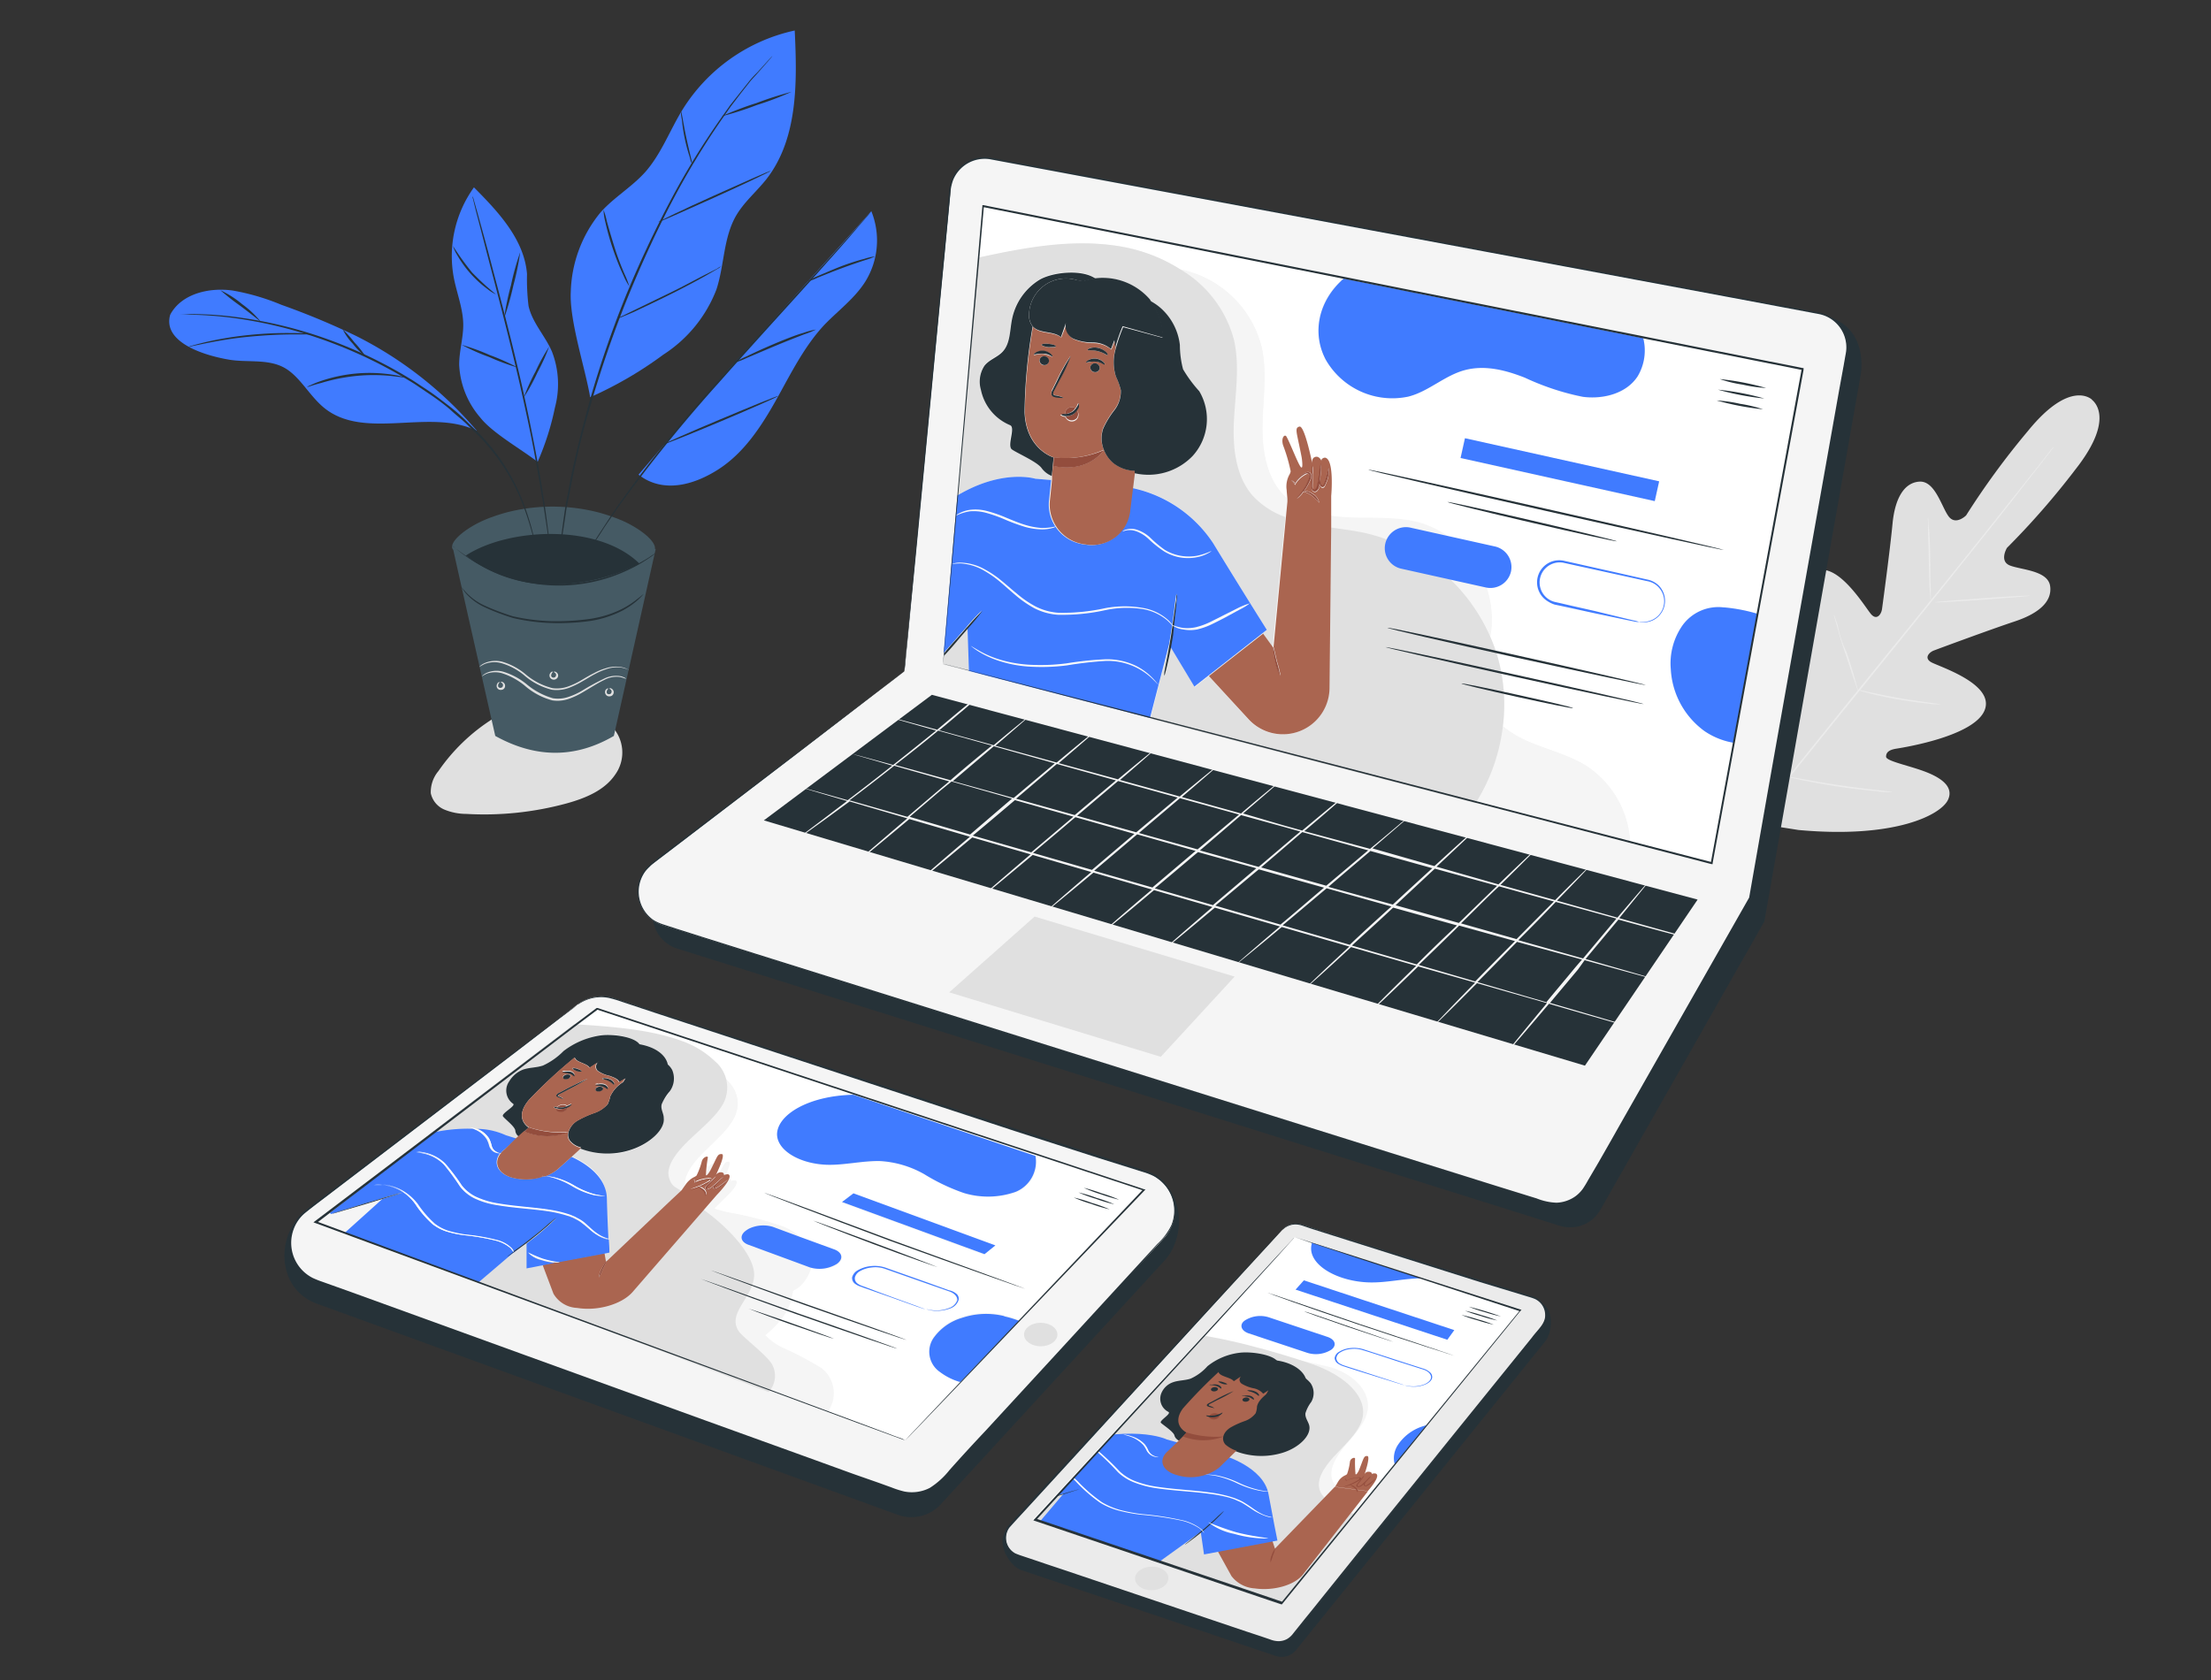 <svg id="Layer_1" data-name="Layer 1" xmlns="http://www.w3.org/2000/svg" xmlns:xlink="http://www.w3.org/1999/xlink" viewBox="0 0 250 190"><rect x="0" y="0" width="250" height="190" fill="#333333" stroke="none"/><defs><style>.cls-1{fill:none;}.cls-2{fill:#e0e0e0;}.cls-3{fill:#ebebeb;}.cls-4{fill:#263238;}.cls-5{fill:#fff;}.cls-6{fill:#407bff;}.cls-7{clip-path:url(#clip-path);}.cls-8{fill:#f5f5f5;}.cls-9{fill:#aa6550;}.cls-10{fill:#934d3d;}.cls-11{fill:#fafafa;}.cls-12{fill:#455a64;}</style><clipPath id="clip-path"><polygon class="cls-1" points="146.36 139.91 117.03 171.86 144.93 181.3 171.87 148.2 146.36 139.91"/></clipPath></defs><g id="freepik--background-complete--inject-487"><path class="cls-2" d="M55.65,81.34a21.25,21.25,0,0,0-6.08,5.87,3.68,3.68,0,0,0-.86,2.5,2.6,2.6,0,0,0,1.56,1.86,6.53,6.53,0,0,0,2.46.48A35.45,35.45,0,0,0,64,90.88c2.12-.58,4.34-1.46,5.57-3.29a4.28,4.28,0,0,0-.38-5.43,6.21,6.21,0,0,0-3.77-1.23,41.86,41.86,0,0,0-9.36.24"/><path class="cls-2" d="M236.57,45.22s-2.4-2.46-7.26,3.51a88.14,88.14,0,0,0-7,9.56s-1.2,1.2-2,.08-1.53-4-3.27-3.9-2.78,1.9-3.05,4.76-1.11,9.1-1.19,9.66-.56,1.29-1.2.61-4-6.47-6.61-4.73-2.11,9.82-2.07,10.71-.2,1.2-.64,1.33-1.38-1.93-2.39-3.54-2.46-3.3-3.9-2.16-3,6.76.39,17.22l1.92,4.74,5.07.8c11,1,16.11-1.75,16.89-3.41s-1.18-2.71-3-3.34-4-1.08-4-1.54.28-.77,1.16-.91,8.88-1.42,10-4.39-5.27-4.92-6.08-5.4-.2-1.11.32-1.31,6.44-2.39,9.15-3.29,4.25-2.24,4-4-3.26-1.83-4.53-2.32-.35-2-.35-2a88.37,88.37,0,0,0,7.78-8.92c4.75-6.06,1.74-7.89,1.74-7.89"/><path class="cls-3" d="M232.21,50.55a.67.67,0,0,1-.09.14l-.28.37c-.26.34-.64.82-1.11,1.44-1,1.25-2.38,3.06-4.12,5.27-3.51,4.43-8.4,10.52-13.82,17.22s-10.34,12.78-13.88,17.19c-1.76,2.21-3.2,4-4.17,5.23l-1.13,1.42-.3.37a.39.39,0,0,1-.11.12l.1-.13.28-.38c.26-.33.64-.81,1.11-1.44,1-1.25,2.38-3,4.12-5.26,3.5-4.43,8.4-10.52,13.83-17.22S223,62.12,226.49,57.7l4.17-5.23L231.8,51l.29-.36Z"/><path class="cls-3" d="M218,58.56a1.49,1.49,0,0,1,.05.36c0,.24,0,.58.08,1,.06.85.11,2,.13,3.31s0,2.44.06,3.32c0,.4,0,.73,0,1a2.29,2.29,0,0,1,0,.37,1.13,1.13,0,0,1-.06-.36c0-.24-.05-.59-.07-1-.05-.85-.08-2-.1-3.31s-.06-2.44-.09-3.32c0-.4,0-.73,0-1A1.15,1.15,0,0,1,218,58.56Z"/><path class="cls-3" d="M218.77,68.12c0-.05,2.41-.24,5.39-.46s5.39-.33,5.4-.29-2.41.25-5.4.46S218.77,68.17,218.77,68.12Z"/><path class="cls-3" d="M210,78a1.19,1.19,0,0,1,.37.06l1,.22c.85.18,2,.43,3.32.66s2.49.39,3.35.51l1,.14a2.2,2.2,0,0,1,.37.06,1.15,1.15,0,0,1-.37,0c-.24,0-.6,0-1-.08-.86-.08-2.05-.24-3.36-.46s-2.47-.49-3.31-.7l-1-.27A2.13,2.13,0,0,1,210,78Z"/><path class="cls-3" d="M207.36,69.54a1,1,0,0,1,.14.32c.09.25.19.55.31.92a11.39,11.39,0,0,0,1,3c.38,1.16.71,2.22.92,3l.26.92a1.4,1.4,0,0,1,.08.34,1.15,1.15,0,0,1-.14-.32l-.31-.91c-.26-.76-.6-1.83-1-3s-.7-2.22-.91-3l-.27-.92A1.87,1.87,0,0,1,207.36,69.54Z"/><path class="cls-3" d="M198.49,77.31a3,3,0,0,1,.17.41l.4,1.15c.34,1,.79,2.29,1.29,3.8s.91,2.84,1.24,3.81l.35,1.17a1.6,1.6,0,0,1,.11.43,3.07,3.07,0,0,1-.17-.42l-.4-1.14c-.34-1-.79-2.31-1.29-3.8s-.91-2.84-1.23-3.82c-.15-.45-.27-.86-.36-1.16A2.09,2.09,0,0,1,198.49,77.31Z"/><path class="cls-3" d="M202,87.8a2.44,2.44,0,0,1,.46.07l1.28.22c1.08.2,2.57.46,4.23.71s3.17.43,4.26.55l1.29.15a2.33,2.33,0,0,1,.46.08,3.84,3.84,0,0,1-.48,0c-.31,0-.75,0-1.29-.1-1.1-.1-2.61-.26-4.28-.51s-3.15-.53-4.23-.75l-1.27-.28Z"/></g><g id="freepik--Mobile--inject-487"><path class="cls-4" d="M145.36,140.76,113.69,173.3c-1,1.11.37,3.79,1.79,4.27l28.77,9.71a2.09,2.09,0,0,0,2.29-.66l28.18-34.92c.91-1.15.93-3.82-.46-4.26l-26.75-7.26A2.06,2.06,0,0,0,145.36,140.76Z"/><path class="cls-3" d="M145,139.09l-30.74,33.43a2.08,2.08,0,0,0,.13,2.94,1.92,1.92,0,0,0,.74.44l28.76,9.71a2.08,2.08,0,0,0,2.29-.66L174.31,150a2.08,2.08,0,0,0-.32-2.93,2,2,0,0,0-.67-.36l-26.23-8.23A2.06,2.06,0,0,0,145,139.09Z"/><path class="cls-4" d="M145,139.09a1.52,1.52,0,0,1,.31-.31,2.13,2.13,0,0,1,1.14-.41,2.25,2.25,0,0,1,.89.15l1,.32,2.59.8,16.47,5.14,5.46,1.7a5.55,5.55,0,0,1,.72.25,2.44,2.44,0,0,1,.65.45,2.2,2.2,0,0,1,.1,3l-1,1.24L164.73,162l-9.49,11.77-5,6.23-2.57,3.2-1.3,1.61a2.62,2.62,0,0,1-.79.73,2.32,2.32,0,0,1-1.06.27,3,3,0,0,1-1.05-.23l-1-.33-2-.66-3.88-1.31L129,180.75l-7.32-2.47-3.55-1.2-1.74-.59-.86-.29a6.49,6.49,0,0,1-.87-.33,2.2,2.2,0,0,1-1.11-1.45,2.16,2.16,0,0,1,.37-1.77c.78-.91,1.57-1.73,2.35-2.58l4.49-4.89,8.09-8.77,11.72-12.68,3.2-3.44.83-.9.29-.29-.27.31-.81.92-3.17,3.45L129,156.52l-8.05,8.8-4.49,4.9c-.76.84-1.57,1.69-2.33,2.55a2,2,0,0,0-.33,1.6,2,2,0,0,0,1,1.31c.28.12.56.22.84.31l.87.29,1.74.59,3.55,1.19,7.32,2.47,7.58,2.56,3.88,1.31,2,.66,1,.34a2.72,2.72,0,0,0,1,.21,2.05,2.05,0,0,0,.94-.24,2.34,2.34,0,0,0,.73-.67l1.29-1.61c.87-1.06,1.72-2.13,2.58-3.2l5-6.22,9.5-11.77,8.61-10.65c.61-.85,1.57-1.57,1.48-2.62a2,2,0,0,0-.57-1.31,2.11,2.11,0,0,0-.58-.41,7.19,7.19,0,0,0-.7-.24L167.36,145l-16.47-5.21-2.59-.82-1-.34a2.57,2.57,0,0,0-.87-.15,2.13,2.13,0,0,0-1.14.38l-.23.2Z"/><path class="cls-2" d="M132.11,178.47c0,.74-.82,1.35-1.86,1.38s-1.89-.57-1.91-1.31.83-1.34,1.87-1.37S132.11,177.74,132.11,178.47Z"/><polygon class="cls-5" points="146.36 139.91 116.77 171.86 144.68 181.3 171.87 148.2 146.36 139.91"/><path class="cls-4" d="M169.71,148.88a17.17,17.17,0,0,1-1.87-.5,13.51,13.51,0,0,1-1.76-.6,35.28,35.28,0,0,1,3.63,1.1Z"/><path class="cls-4" d="M169.3,149.34a14.74,14.74,0,0,1-1.87-.51,16,16,0,0,1-1.77-.59,17,17,0,0,1,1.86.5A18.61,18.61,0,0,1,169.3,149.34Z"/><path class="cls-4" d="M168.9,149.82c-.63-.14-1.26-.31-1.87-.51a14.32,14.32,0,0,1-1.78-.6c.63.14,1.25.31,1.87.51A14.32,14.32,0,0,1,168.9,149.82Z"/><path class="cls-4" d="M164.47,153.34s-4.94-1.56-10.86-3.54-10.32-3.58-10.29-3.6,4.61,1.56,10.37,3.53C159.62,151.71,164.5,153.32,164.47,153.34Z"/><path class="cls-4" d="M157.54,151.76s-2.33-.74-5.12-1.69-5-1.74-4.94-1.76,2.25.74,5,1.69S157.57,151.74,157.54,151.76Z"/><path class="cls-6" d="M147.82,153l-6.62-2.2c-.89-.3-1.09-1-.46-1.45h0a3.22,3.22,0,0,1,2.72-.37l6.59,2.2c.91.29,1.13.94.52,1.44h0A3.26,3.26,0,0,1,147.82,153Z"/><path class="cls-6" d="M158.8,156.66l.27.06a3.73,3.73,0,0,0,.82.07,3.4,3.4,0,0,0,1.21-.25c.39-.18.72-.46.71-.8s-.33-.7-1-.89l-2.07-.66c-1.45-.45-3-1-4.7-1.51a3.11,3.11,0,0,0-1.32-.11,2.64,2.64,0,0,0-1.16.37.88.88,0,0,0-.46.66.76.76,0,0,0,.39.61,2.72,2.72,0,0,0,.46.21l.52.17,1,.32,1.79.58,2.6.85.7.23.24.09-.26-.07-.73-.22-2.63-.82-1.8-.56-1-.32-.52-.17a2.42,2.42,0,0,1-.49-.23.84.84,0,0,1-.46-.67.94.94,0,0,1,.49-.71,3,3,0,0,1,1.28-.43,3.78,3.78,0,0,1,1.46.13l4.69,1.52,2.06.66a2,2,0,0,1,.8.43.69.69,0,0,1,.25.54c0,.36-.37.66-.79.84a3.32,3.32,0,0,1-1.28.25,3.84,3.84,0,0,1-.83-.09Z"/><polygon class="cls-6" points="163.65 151.52 146.49 145.85 147.43 144.8 164.44 150.43 163.65 151.52"/><g class="cls-7"><path class="cls-6" d="M179.88,143.78,161,137.07c-7.93-1.14-13.11,1.64-12.73,4.42.28,1.88,3.2,3.41,6.41,3.54,2.17.09,4.35-.53,6.53-.46a13.67,13.67,0,0,1,5.59,1.51,29,29,0,0,0,5,2.14,10.11,10.11,0,0,0,6.19-.17C180.21,147.07,180.18,145.29,179.88,143.78Z"/><path class="cls-6" d="M172.62,166.57a2.72,2.72,0,0,0-1.09-3.47,16.31,16.31,0,0,0-5.4-2L166,161a9.09,9.09,0,0,0-5,.27,5.29,5.29,0,0,0-3,2.24c-.79,1.37-.39,2.93,1.24,4.07a12.23,12.23,0,0,0,7.32,1.63C169.43,169,172,168,172.62,166.57Z"/><path class="cls-8" d="M150.31,154.59c3.18.91,5,3.26,4.17,5.53-.46,1.33-1.74,2.54-2.71,3.8s-1.67,2.7-.91,3.9,2.63,1.8,4.55,2.25a35.61,35.61,0,0,1,5.67,1.49c3.2,1.37,4.26,4.21,2.28,6.38-1.09,1.18-3,2.23-3.2,3.53-.14,1.09,1.05,2.06,2.44,2.79a37.07,37.07,0,0,1,4.22,2.18c2.45,1.75,2.29,4.47-.45,6.22L110.8,172.33l18.61-22.51Z"/><path class="cls-2" d="M154.23,188.81c5.91-1.49,10.14-4.6,10.75-7.86s-2.22-6.53-7.08-8.26c-1.6-.57-3.4-1-5-1.55s-3-1.32-3.56-2.33c-.66-1.3.29-2.77,1.48-4.07s2.61-2.55,3.11-3.94c1-2.7-1.83-5.24-5.57-6.53s-10.52-3.25-15-3.54c0,0-23.53,21.93-23.16,22S154.23,188.81,154.23,188.81Z"/><path class="cls-9" d="M154.67,168.66l-3.72-.5.34-.57a1.79,1.79,0,0,1,.84-.75.94.94,0,0,0,.18-.12,6.16,6.16,0,0,0,.33-1.41c.07-.4.54-.53.58-.36a13.92,13.92,0,0,0,.05,1.77c.13.15.41-.49.41-.49.54-1.37.52-1.58.92-1.56s-.31,2.06-.31,2.06a.48.48,0,0,1,.49-.28c.37,0,.36.3.36.3,0-.15.38-.11.38-.11.76.21-.87,2-.87,2l-3.71-.5-6.78,7-.68-2.06-6.41,1.23,2.17,3.93a3.58,3.58,0,0,0,2.63,1.4h0c2.12.31,4.49-.36,5.44-1.55Z"/><path class="cls-10" d="M151.82,168.17l.63-.23c.19-.08.41-.17.64-.29l.35-.19c.11-.07.24-.14.27-.22a.06.06,0,0,0,0-.1h-.24a4.17,4.17,0,0,0-.49.08,3.2,3.2,0,0,0-.74.24l-.06,0v0a.59.59,0,0,0-.14-.27.37.37,0,0,1,.23.27h-.07a2.82,2.82,0,0,1,.75-.28,4.71,4.71,0,0,1,.52-.09.85.85,0,0,1,.32,0,.15.15,0,0,1,.11.16,0,0,0,0,0,0,0,.75.75,0,0,1-.33.26,3.24,3.24,0,0,1-.36.2c-.22.1-.44.2-.67.28A4.26,4.26,0,0,1,151.82,168.17Z"/><path class="cls-10" d="M154.26,166.86a1.49,1.49,0,0,1-.26.41l-.32.43a1.08,1.08,0,0,0-.18.24c0,.08,0,.17.14.15a.76.76,0,0,0,.32-.17l.26-.24c.16-.14.3-.29.41-.4a2.86,2.86,0,0,1,.41-.37,2.08,2.08,0,0,1-.32.4,4.65,4.65,0,0,1-.39.41l-.25.24a.9.9,0,0,1-.42.22.33.33,0,0,1-.27-.09.12.12,0,0,1,0-.16,1.15,1.15,0,0,1,.19-.26l.35-.43A2.43,2.43,0,0,1,154.26,166.86Z"/><path class="cls-10" d="M154.51,167.52a1.19,1.19,0,0,0-.17.23.32.32,0,0,0,0,.25s.05,0,.12,0a1.32,1.32,0,0,0,.2-.12,6.1,6.1,0,0,0,.89-.7s-.19.39-.78.76l-.24.13a.6.6,0,0,1-.19,0,.17.17,0,0,1-.12-.08.15.15,0,0,1,0-.16.31.31,0,0,1,.06-.13A.68.68,0,0,1,154.51,167.52Z"/><path class="cls-6" d="M116.09,173.84l4.17-4.92-5,1.61-.53-.63-2.57-3.21-.54-.69,7.32-2.25c9.07-2.94,13-.95,13-.95l6.41,1.8s4.57,1.32,5.09,4.42c.46,2.53,1,5.21,1,5.21l-8.3,1.57-.37-2.55-6,4.32"/><path class="cls-10" d="M153.49,168.74c-.05,0-.07-.23-.32-.45a5.15,5.15,0,0,0-.58-.37,1.2,1.2,0,0,1,.7.32C153.59,168.48,153.55,168.75,153.49,168.74Z"/><path class="cls-10" d="M143.66,176.7a1.41,1.41,0,0,1,.12-.78,2.13,2.13,0,0,1,.41-.77,4.2,4.2,0,0,1-.26.78A5.41,5.41,0,0,1,143.66,176.7Z"/><path class="cls-4" d="M122.08,168.41s-1.52.5-3.43,1.08-3.5,1-3.51,1,1.54-.51,3.46-1.08S122.07,168.39,122.08,168.41Z"/><path class="cls-4" d="M138.39,170.88a.72.72,0,0,1-.13.16c-.1.11-.23.26-.41.43-.35.36-.87.85-1.48,1.38s-1.21,1-1.65,1.32l-.53.39a1.64,1.64,0,0,1-.22.14,1.45,1.45,0,0,1,.17-.16l.5-.4,1.61-1.33c.61-.53,1.13-1,1.51-1.38l.46-.41Z"/><path class="cls-4" d="M144.53,154.12c-.33-.89-3-1.3-4.36-1.13a7.19,7.19,0,0,0-3.64,1.52,5.63,5.63,0,0,1-1.91,1.41c-.64.21-1.37.18-2,.41a2.19,2.19,0,0,0-1.26,1.13,1.66,1.66,0,0,0,.76,2.22c.36.22-1.1,1-.85,1.24s1.42,1,1.52,1.41c.27,1.07,2.46,1,4.24,1.12.36,0,.71,0,1.06.05a5,5,0,0,1,1.45.56,8.21,8.21,0,0,0,5.49.24c1.88-.58,3.29-2,3-3.11-.12-.45-.49-.87-.42-1.37a4.08,4.08,0,0,1,.65-1.26,2,2,0,0,0-.07-2.13,3.56,3.56,0,0,0-2.31-1.26"/><path class="cls-9" d="M132,164.16c1.08-1,2.17-2.14,2.17-2.14s-1.8-.85-.41-2.74a54.74,54.74,0,0,1,5.58-5.49h0c3.59.11,6.47,1.7,7,3.89h0L137.83,166a5.28,5.28,0,0,1-4.78.82h0C131.41,166.36,130.94,165.14,132,164.16Z"/><path class="cls-4" d="M137,157c-.13.12-.08.27.09.33a.6.6,0,0,0,.55-.09c.13-.12.09-.27-.09-.33A.6.6,0,0,0,137,157Z"/><path class="cls-4" d="M136.76,156.63s.39,0,.75.11.5.31.57.3,0-.08,0-.17a.77.77,0,0,0-.42-.27,1.5,1.5,0,0,0-.63,0C136.85,156.56,136.75,156.6,136.76,156.63Z"/><path class="cls-4" d="M140.56,158.17c-.13.12-.08.27.1.33a.58.58,0,0,0,.55-.1c.12-.11.07-.26-.1-.32A.6.6,0,0,0,140.56,158.17Z"/><path class="cls-4" d="M140.42,157.88c.26,0,.51.06.76.11s.51.32.58.3,0-.07,0-.16a.77.77,0,0,0-.43-.28,1.53,1.53,0,0,0-.64,0C140.51,157.82,140.42,157.86,140.42,157.88Z"/><path class="cls-4" d="M137.32,159.25a2.27,2.27,0,0,0-.52-.25c-.08,0-.16-.08-.13-.12s.13-.11.24-.16l.75-.39a16.39,16.39,0,0,0,1.83-1,17.48,17.48,0,0,0-2,.94l-.74.39c-.1.06-.24.12-.29.23a.13.13,0,0,0,.06.14l.14.06A3.28,3.28,0,0,0,137.32,159.25Z"/><path class="cls-10" d="M134.16,162a11.31,11.31,0,0,0,4.21.46,6.4,6.4,0,0,1-4.6,0Z"/><path class="cls-4" d="M141,157.28s.11,0,.24.07a2.91,2.91,0,0,1,.5.16,2.1,2.1,0,0,1,.41.24c.09.07.14.12.18.11s.06-.08,0-.18a.85.85,0,0,0-.41-.31,1.61,1.61,0,0,0-.62-.14A.49.49,0,0,0,141,157.28Z"/><path class="cls-4" d="M137.74,156.24s.15.15.43.24a1.2,1.2,0,0,0,.59.08c0-.05-.15-.15-.43-.23A1.2,1.2,0,0,0,137.74,156.24Z"/><path class="cls-10" d="M137.86,160.08c0-.19-.39-.3-.7-.23s-.52.31-.42.49a.78.78,0,0,0,.8.13c.29-.11.42-.36.26-.52"/><path class="cls-4" d="M138.22,159.75a2.81,2.81,0,0,1-.85.32,3.77,3.77,0,0,1-1,0s0,.08.21.14a1.76,1.76,0,0,0,.79.05,1.41,1.41,0,0,0,.68-.28C138.23,159.83,138.25,159.76,138.22,159.75Z"/><path class="cls-4" d="M142.91,153.64a4.28,4.28,0,0,0-2.57-.3,4.05,4.05,0,0,0-2.29,1.13.78.78,0,0,0-.26.74c.21.49,1.38.55,1.72,1l.94-.64a.53.53,0,0,0-.23.72.49.49,0,0,0,.18.2,4.3,4.3,0,0,0,1.3.51,1.9,1.9,0,0,1,1.13.62l.59-.38L143,158l2.43,1.37c1.76-.84,2.67-2.29,2.2-3.51s-2.25-2.07-4.29-2.07"/><path class="cls-4" d="M144.39,163.23a6.15,6.15,0,0,1-3.08,1,3.63,3.63,0,0,1-2.75-.86c-.5-.57-.28-1.37.55-1.91a9.51,9.51,0,0,1,1.59-.73,2.66,2.66,0,0,0,1.28-.9,2.44,2.44,0,0,0,.15-.76c.18-.89,1.35-1.65,2.43-2.32l3,1.4Z"/><path class="cls-5" d="M143.88,171.6a1.35,1.35,0,0,1-.29,0,5.15,5.15,0,0,1-.76-.24,6.72,6.72,0,0,1-1-.5c-.35-.22-.71-.48-1.15-.75a4.4,4.4,0,0,0-.75-.38c-.14-.06-.27-.13-.43-.19l-.49-.16a16.09,16.09,0,0,0-2.36-.45c-1.75-.24-3.79-.32-5.81-.61a11.26,11.26,0,0,1-2.68-.7,5.57,5.57,0,0,1-1.75-1.12,27.66,27.66,0,0,0-2.2-2.17,5.67,5.67,0,0,0-2.25-1.05,8,8,0,0,0-1.09-.16h.31a5.76,5.76,0,0,1,.82.11,6,6,0,0,1,2.34,1,29.27,29.27,0,0,1,2.24,2.16,5.55,5.55,0,0,0,1.72,1.1,11.29,11.29,0,0,0,2.63.67c2,.3,4,.37,5.78.62a14.9,14.9,0,0,1,2.39.49l.5.16.46.19a4.51,4.51,0,0,1,.75.4c.46.28.8.54,1.13.76a5.81,5.81,0,0,0,.94.53A5.61,5.61,0,0,0,143.88,171.6Z"/><path class="cls-5" d="M136.17,173.39a4.81,4.81,0,0,0-.5-.51,6.16,6.16,0,0,0-2.29-.95,37.13,37.13,0,0,0-4.32-.62,18,18,0,0,1-2.52-.46,7.75,7.75,0,0,1-2.16-.91,17,17,0,0,1-2.75-2.41,8.61,8.61,0,0,0-2.57-1.77,8.39,8.39,0,0,0-2.56-.65c-.69-.05-1.11,0-1.1,0a7.1,7.1,0,0,1,1.13,0,8.22,8.22,0,0,1,5.31,2.4,17.87,17.87,0,0,0,2.75,2.38,8.29,8.29,0,0,0,2.1.89,18.69,18.69,0,0,0,2.46.46,33.26,33.26,0,0,1,4.33.65,5.56,5.56,0,0,1,2.29,1A1.17,1.17,0,0,1,136.17,173.39Z"/><path class="cls-5" d="M143.38,174a13.49,13.49,0,0,1-3.84-.53,6.94,6.94,0,0,1-2.93-1.32,29.09,29.09,0,0,0,3.14,1.13C141.63,173.78,143.42,173.92,143.38,174Z"/><path class="cls-5" d="M143.65,168.69h-.35a5.51,5.51,0,0,1-.91-.1,11.06,11.06,0,0,1-2.51-.84,10.44,10.44,0,0,0-2.43-.84,9.43,9.43,0,0,0-1.19-.14,1.93,1.93,0,0,1,.34,0,7,7,0,0,1,.92.08,10.57,10.57,0,0,1,2.51.83,11.4,11.4,0,0,0,2.42.85C143.16,168.67,143.66,168.67,143.65,168.69Z"/><path class="cls-5" d="M127.05,162.23a4,4,0,0,1,.89.2,3.42,3.42,0,0,1,1.5.91,2.76,2.76,0,0,1,.4.68,1.27,1.27,0,0,0,.42.5,1.7,1.7,0,0,0,.75.27.61.61,0,0,1-.27,0,1.66,1.66,0,0,1-.6-.21,1.47,1.47,0,0,1-.48-.51,3.14,3.14,0,0,0-.4-.66,3.67,3.67,0,0,0-1.41-.92C127.38,162.32,127,162.25,127.05,162.23Z"/></g><path class="cls-4" d="M146.36,139.91l.46.14,1.33.42,5.11,1.63,18.65,6,.13,0-.09.11L145,181.38l-.05.06-.08,0-1.58-.53L117,172l-.16-.06.11-.12,21.2-23,6.05-6.56,1.61-1.73.42-.46.14-.14-.13.16-.42.46-1.59,1.77-6,6.6-21.08,23,0-.17,26.33,8.89,1.58.54-.13,0,26.95-33,.05.14-18.59-6.08-5.1-1.69-1.33-.46Z"/></g><g id="freepik--Computer--inject-487"><path class="cls-4" d="M103.84,78.56,75.28,100.35a4,4,0,0,0,1.2,6.9l99.89,31.38a3.93,3.93,0,0,0,4.6-1.83l18.53-32.59,10.86-61.65c.37-2.13,0-5.49-3.37-6.65l-93.3-15.36a4,4,0,0,0-4.61,3.16c0,.11,0,.23,0,.34Z"/><path class="cls-8" d="M102.25,75.93,73.7,97.74a3.94,3.94,0,0,0,1.21,6.89L174.77,136a4,4,0,0,0,4.61-1.83l18.53-32.59L208.77,40a3.94,3.94,0,0,0-3.16-4.58L112.09,17.92a3.94,3.94,0,0,0-4.6,3.15c0,.12,0,.24,0,.35Z"/><path class="cls-4" d="M102.25,75.93s0-.37.09-1.08.16-1.77.29-3.15c.25-2.77.63-6.86,1.12-12.11s1.1-11.68,1.8-19.15q.53-5.59,1.13-11.95c.19-2.11.4-4.29.61-6.52a5.39,5.39,0,0,1,.33-1.68,4,4,0,0,1,4.28-2.47L177.09,30l18.84,3.52,9.73,1.83a4.06,4.06,0,0,1,3.24,3.57,4.29,4.29,0,0,1-.07,1.29l-.22,1.25c-.14.83-.29,1.66-.45,2.5-2.36,13.37-4.79,27.22-7.29,41.4-1,5.59-2,11.13-2.88,16.32h0l-9.83,17.29-4.8,8.45L181,131.55l-1.18,2.07a9.24,9.24,0,0,1-.61,1,4,4,0,0,1-4.32,1.48l-1.12-.35-4.44-1.39-8.76-2.75-16.92-5.32L85.47,108l-6-1.9-2.9-.91-1.42-.46a6.37,6.37,0,0,1-.69-.25,3.72,3.72,0,0,1-.65-.36A4.06,4.06,0,0,1,72.5,99c.11-.2.24-.39.37-.58a3.64,3.64,0,0,1,.46-.5c.34-.32.71-.57,1-.84l2.08-1.58L90.39,84.92l8.78-6.68,2.29-1.73.78-.59-.76.6-2.29,1.74L90.43,85,76.52,95.63l-2.08,1.58c-.34.27-.72.53-1,.83a5.33,5.33,0,0,0-.46.49,4.15,4.15,0,0,0-.35.57A3.91,3.91,0,0,0,73.82,104a3.83,3.83,0,0,0,.63.34,6.22,6.22,0,0,0,.68.25l1.42.46,2.9.92,6,1.89,58.18,18.25,16.93,5.31,8.75,2.74,4.45,1.38a6.61,6.61,0,0,0,2.24.48,3.93,3.93,0,0,0,2.14-.73,3.89,3.89,0,0,0,.81-.81,11.1,11.1,0,0,0,.61-1l1.21-2.06q1.19-2.07,2.37-4.17l4.8-8.44,9.84-17.3v0c.91-5.19,1.88-10.72,2.87-16.31L208,43.87l.46-2.51.22-1.25a3.84,3.84,0,0,0-3-4.59l-9.73-1.83-18.84-3.52L111.89,18a3.86,3.86,0,0,0-4.12,2.36,5.42,5.42,0,0,0-.32,1.64q-.32,3.34-.62,6.53c-.41,4.23-.79,8.24-1.15,12-.71,7.46-1.33,13.89-1.83,19.15s-.91,9.33-1.17,12.1c-.13,1.37-.24,2.43-.3,3.14S102.25,75.93,102.25,75.93Z"/><polygon class="cls-4" points="105.37 78.58 86.37 92.78 179.21 120.52 191.95 101.74 105.37 78.58"/><polygon class="cls-2" points="116.98 103.66 107.33 112.23 131.25 119.52 139.6 110.45 116.98 103.66"/><path class="cls-8" d="M179.18,108.59c5.29,1.47,8.41,2.32,8.41,2.29s-3.07-.92-8.31-2.42L183,104c4.81,1.32,7.63,2.08,7.64,2s-2.78-.81-7.55-2.16c2-2.47,3.34-4.09,3.31-4.12s-1.42,1.59-3.52,4.06l-6.83-1.92c2.21-2.28,3.63-3.77,3.6-3.8s-1.54,1.45-3.81,3.74l-6.18-1.72c2.67-2.64,4.44-4.42,4.41-4.44s-1.88,1.72-4.64,4.38l-7-2c2.91-2.72,4.86-4.58,4.83-4.61s-2.07,1.8-5.07,4.54l-7-2c2.95-2.53,4.92-4.24,4.89-4.27S158,93.46,154.91,96l-7.43-2c3-2.53,4.92-4.24,4.89-4.27s-2.09,1.65-5.13,4.2l-2.05-.57L140.56,92c2.8-2.4,4.64-4,4.61-4s-2,1.55-4.85,4l-6.69-1.86c2.64-2.26,4.36-3.75,4.34-3.78s-1.83,1.45-4.58,3.72l-6.75-1.87c2.78-2.37,4.57-4,4.57-4s-1.94,1.54-4.8,3.93l-6.7-1.83c2.62-2.24,4.33-3.73,4.3-3.76s-1.83,1.43-4.53,3.69l-6.93-1.9c2.44-2.09,4-3.46,4-3.49s-1.68,1.32-4.2,3.43l-6.15-1.69c.83-.68,1.59-1.32,2.24-1.88,1-.82,1.73-1.48,2.26-2l.59-.54a2,2,0,0,0,.21-.2,1,1,0,0,0-.24.16l-.62.51-2.29,1.89-2.39,2c-4-1.09-6.26-1.7-6.27-1.68s2.24.66,6.16,1.77c-1.45,1.17-3.1,2.5-4.86,3.89-2.86-.78-4.47-1.22-4.47-1.2s1.56.46,4.37,1.28l-.18.14c-1.74,1.38-3.39,2.65-4.86,3.77-3.23-.91-5.06-1.42-5.07-1.4s1.79.55,5,1.49l-2.8,2.13-2.38,1.79-.65.47-.21.19a1.47,1.47,0,0,0,.24-.15l.67-.46c.58-.4,1.4-1,2.42-1.73.86-.62,1.87-1.37,3-2.19l6.52,1.91c-3.77,3.21-6.41,5.49-6.41,5.54s2.79-2.23,6.64-5.46l6.85,2c-3.55,3-6,5.15-5.95,5.18s2.59-2.07,6.22-5.1l6.59,1.91c-3.35,2.85-5.64,4.83-5.6,4.87s2.41-1.93,5.84-4.8l6.62,1.93c-3.43,2.93-5.78,5-5.75,5s2.49-2,6-4.93l6.61,1.91c-3.24,2.74-5.43,4.66-5.4,4.7s2.32-1.83,5.64-4.63l6.6,1.91c-3,2.59-5.06,4.36-5,4.4s2.15-1.72,5.28-4.33l.65.19,6.7,1.94c-3,2.56-5,4.3-5,4.33s2.13-1.69,5.21-4.27l7.64,2.21c-2.9,2.7-4.83,4.54-4.8,4.57s2.06-1.78,5-4.51l7.36,2.12c-3.08,3-5.17,5.11-5.13,5.14s2.21-2,5.36-5.07l6.43,1.83c-3,3.06-5,5.19-5,5.22s2.17-2.08,5.22-5.16l7.9,2.26c-2.84,3.42-4.79,5.83-4.76,5.86s2.09-2.36,5-5.79c6.23,1.81,10,2.89,10,2.84s-3.68-1.12-9.89-2.94l3.17-3.78ZM175.91,102l6.86,1.89L179,108.4l-7.32-2.07C173.27,104.75,174.7,103.29,175.91,102Zm-6.41-1.76,6.2,1.71-4.22,4.26-6.28-1.78c1.56-1.51,3-3,4.3-4.19Zm-7.27-2,7.05,1.94c-1.29,1.24-2.75,2.67-4.33,4.2l-7.15-2,4.42-4.12Zm-7.28-2,7,1.95c-1.33,1.22-2.85,2.61-4.46,4.11l-7.29-2c1.69-1.46,3.3-2.82,4.69-4Zm-7.68-2.13,7.43,2.06-4.74,4L142.6,98.1l4.66-4Zm-6.92-1.92,4.79,1.32,1.89.53-4.71,4-.23-.06-6.41-1.8,4.66-4Zm-6.93-1.92,6.68,1.85-4.69,3.94-6.63-1.85Zm-7-1.94,6.74,1.87-4.68,3.93-6.69-1.87Zm-6.92-1.93,6.68,1.86-4.66,3.92-6.63-1.85Zm-7.13-2,6.9,1.93-4.66,3.92-6.87-1.91Zm-6.33-1.78,6.11,1.7c-1.38,1.13-3,2.46-4.68,3.92l-6.25-1.73C103,85.15,104.65,83.82,106.07,82.64Zm-3.44,9.76-6.55-1.87c1.46-1.09,3.07-2.33,4.75-3.66l.31-.25,6.22,1.77-1.12.94Zm7.09,2-6.83-2,3.51-3,1.23-1,6.83,1.94-.74.63Zm6.87,2L110,94.5c1.21-1,2.52-2.11,3.9-3.28l.86-.73,6.61,1.87-.42.36-4.35,3.68Zm6.91,2-6.66-1.92c1.29-1.09,2.74-2.29,4.24-3.58l.55-.46,6.67,1.89-.63.53Zm6.86,2-6.61-1.9L127.83,95l.75-.64,6.61,1.87-.31.26-4.53,3.84Zm6.87,2-6.62-1.91c1.35-1.13,2.85-2.39,4.44-3.74l.44-.36L142,98.18l.07,0h0l-4.9,4.16Zm7.59,2.19-6.87-2-.5-.15c1.44-1.19,3.07-2.57,4.79-4l.13-.1,7.37,2.07c-1.8,1.52-3.49,3-4.94,4.19Zm7.86,2.29-7.62-2.21c1.45-1.21,3.1-2.61,4.86-4.09l.11-.1,7.32,2.06c-1.72,1.56-3.31,3-4.7,4.33Zm7.53,2.21-7.32-2.13c1.37-1.27,3-2.72,4.65-4.28l.06,0,7.17,2-.35.34C162.9,106.39,161.48,107.78,160.21,109.05Zm6.64,1.93-6.4-1.87c1.25-1.2,2.65-2.56,4.12-4l.45-.45,6.31,1.75-.71.72c-1.36,1.37-2.63,2.66-3.77,3.83Zm8.08,2.36-7.84-2.29c1.13-1.14,2.37-2.39,3.66-3.73l.81-.82,7.35,2-.78.91c-1.12,1.36-2.22,2.66-3.2,3.85Z"/><path class="cls-5" d="M106.63,75h0l.07-.83,0-.27,1.56-17.84,2.36-26.91C116,28,121.41,27,126.75,27.88a18.59,18.59,0,0,1,6.69,2.58,11.9,11.9,0,0,1,9.22,8.89c.6,2.82.13,5.75.07,8.63s.41,6,2.45,8.05l.36.34c0-.31-.06-.78-.07-1a2.71,2.71,0,0,1,.34-1.83.87.87,0,0,0,.1-.31,20.9,20.9,0,0,0-.85-2.92c-.28-.82.18-1.29.37-1,.37.61,1.38,3.24,1.66,3.47s.06-1.14.06-1.14c-.56-2.91-.76-3.33-.25-3.46s1.45,4.18,1.45,4.18-.12-.61.35-.75.7.46.7.46c-.07-.31.37-.38.37-.38,1.11.1.72,4.34.72,4.34l0,2.29a19.86,19.86,0,0,0,2.17.19c2.7.11,5.45-.11,8,.63A11.42,11.42,0,0,1,168.63,71c0,.33-.08.66-.14,1a18.72,18.72,0,0,1,1.43,10.14,12.13,12.13,0,0,0,3,1.78c2.15.91,4.48,1.47,6.47,2.72a11,11,0,0,1,4.91,8.51l9.21,2.39L196,84a8.27,8.27,0,0,1-3.27-1.32,9.26,9.26,0,0,1-3.82-7,7.5,7.5,0,0,1,1.35-5,5,5,0,0,1,4.57-2l.18,0a18.93,18.93,0,0,1,3.66.7l5.16-27.78L111.17,23.25Zm80.47-18.3-22-4.88.5-2.24,22,4.88Zm-1.29-18.44a5.78,5.78,0,0,1-.62,4.3c-1.26,2-3.88,2.63-6.19,2.34s-4.43-1.37-6.6-2.2-4.58-1.46-6.8-.84-4.12,2.46-6.4,3a8.68,8.68,0,0,1-9.3-4.17,7.41,7.41,0,0,1,2-9.19Z"/><path class="cls-6" d="M149.91,40.69a8.68,8.68,0,0,0,9.3,4.17c2.29-.56,4.12-2.39,6.41-3s4.63,0,6.79.85A28.66,28.66,0,0,0,179,44.88c2.3.29,4.92-.38,6.18-2.34a5.69,5.69,0,0,0,.62-4.3L151.94,31.5C149,34.07,148.34,37.74,149.91,40.69Z"/><path class="cls-8" d="M139.54,38.43c.68,2.92.17,6,0,9s.13,6.26,2.07,8.56a9,9,0,0,0,3.78,2.53l.18-1.83,0-.3q-.18-.15-.36-.33c-2-2-2.51-5.17-2.45-8.06s.53-5.8-.07-8.62a11.91,11.91,0,0,0-9.22-8.9A13.08,13.08,0,0,1,139.54,38.43Z"/><path class="cls-8" d="M154.65,60.34A20.45,20.45,0,0,1,168.5,72c.06-.33.11-.67.15-1a11.43,11.43,0,0,0-8-11.78c-2.59-.74-5.34-.52-8-.63a17.66,17.66,0,0,1-2.18-.2v1.27C151.87,59.85,153.28,60,154.65,60.34Z"/><path class="cls-8" d="M179.4,86.63c-2-1.25-4.31-1.8-6.47-2.72a12.13,12.13,0,0,1-3-1.78,20.68,20.68,0,0,1-3.08,8.64l17.47,4.53v-.16A11,11,0,0,0,179.4,86.63Z"/><path class="cls-2" d="M109.44,70.8l-.2.24.2-.22Z"/><path class="cls-2" d="M169.93,82.13a19.76,19.76,0,0,0-.64-8A18,18,0,0,0,168.5,72a20.48,20.48,0,0,0-13.85-11.65c-1.37-.32-2.78-.49-4.18-.69l-.18,18.18a5.27,5.27,0,0,1-9.15,3.51l-4.47-4.88-1.56,1.22-2.74-4.58c-.15.76-.29,1.44-.42,2s-.18.74-.25,1a1.18,1.18,0,0,1-.12.36c0-.13,0-.25,0-.37.05-.28.12-.6.19-1,.12-.58.26-1.34.41-2.18v0l-2.11,8.39,36.77,9.53A20.77,20.77,0,0,0,169.93,82.13Z"/><path class="cls-2" d="M117.11,54.14l1.79.15a4,4,0,0,1,0-.5,2.62,2.62,0,0,1-1.16-.92c-.54-.74-2.63-1.57-3.35-2.09s.45-2.49-.22-2.75a5.56,5.56,0,0,1-3.28-4,3.31,3.31,0,0,1,.41-2.72c.57-.72,1.51-1,2.11-1.65.81-.91.76-2.33,1-3.56a6.81,6.81,0,0,1,3.14-4.53c1.44-.84,4.77-1.23,6.34-.1A7,7,0,0,1,130.06,34l0,.06a5.68,5.68,0,0,1,1.19.81,6.58,6.58,0,0,1,2.1,4.11,10.86,10.86,0,0,0,.37,2.75,12.06,12.06,0,0,0,1.83,2.47,6.22,6.22,0,0,1-.77,7.35,6.94,6.94,0,0,1-6.54,1.94l-.21,1.69a14.37,14.37,0,0,1,9.15,6.28c2.91,4.76,6.07,9.79,6.07,9.79l-.51.4,1.15,1.59v-.08h0l1.44-14.69A9.15,9.15,0,0,1,141.59,56c-1.94-2.28-2.22-5.55-2.06-8.55s.66-6.06,0-9a13.15,13.15,0,0,0-6.09-8,18.39,18.39,0,0,0-6.69-2.57c-5.34-.92-10.79.09-16.1,1.25L108.29,56C113.42,53,117.11,54.14,117.11,54.14Z"/><path class="cls-2" d="M109.45,71.07c-.39.46-.84,1-1.31,1.5s-1,1.13-1.43,1.61l-.07.82v.16l3,.77Z"/><path class="cls-9" d="M145.4,58.5,144,73.18c.06.08.18.78.39,1.62a13.4,13.4,0,0,1,.41,1.63,5,5,0,0,1-.58-1.59,6.51,6.51,0,0,1-.25-1.59l-1.15-1.59-6.13,4.8,4.49,4.88a5.27,5.27,0,0,0,9.15-3.51l.19-18.18V58.39l0-2.29s.39-4.24-.72-4.34c0,0-.46.07-.37.38,0,0-.24-.6-.71-.46s-.34.75-.34.75-.86-4.34-1.45-4.18-.31.55.25,3.46c0,0,.22,1.38-.07,1.14s-1.28-2.86-1.65-3.47c-.19-.33-.65.14-.37,1a18.48,18.48,0,0,1,.85,2.92,1.12,1.12,0,0,1-.1.31,2.78,2.78,0,0,0-.35,1.83c0,.19.06.66.08,1l0,.29Zm2.94-4.87a4.78,4.78,0,0,1,.09-.92,4.05,4.05,0,0,1,0,.92v1a5.42,5.42,0,0,0,0,.57c0,.17.18.31.3.23s.19-.29.23-.48.08-.38.11-.56c.06-.37.11-.69.14-1a3.88,3.88,0,0,1,.18-.9,13.57,13.57,0,0,1-.11,1.6,1.15,1.15,0,0,0,0,.37,1,1,0,0,0,.17.49c.07,0,.11,0,.16,0a2.2,2.2,0,0,0,.15-.31,12,12,0,0,0,.46-1.76,3.29,3.29,0,0,1-.29,1.83,2.37,2.37,0,0,1-.17.36.27.27,0,0,1-.22.11.28.28,0,0,1-.21-.13.77.77,0,0,1-.14-.32v0a2,2,0,0,1,0,.26.86.86,0,0,1-.31.6.35.35,0,0,1-.4,0,.56.56,0,0,1-.17-.32,3,3,0,0,1,0-.6C148.31,54.26,148.33,53.93,148.34,53.63Zm-1.93,1a3.09,3.09,0,0,1,.62-.78,2.87,2.87,0,0,1,.57-.39.61.61,0,0,1,.4-.07.4.4,0,0,1,.29.34,1.23,1.23,0,0,1-.16.65,5.28,5.28,0,0,1-.27.53,3.85,3.85,0,0,1-.39.6,1.87,1.87,0,0,1,1,.35,1.54,1.54,0,0,1,.7,1,7.55,7.55,0,0,0-.81-.79,3.34,3.34,0,0,0-.95-.46,1.92,1.92,0,0,0-.13.17,2.82,2.82,0,0,1-.66.63s.23-.27.56-.71c.19-.27.36-.55.52-.83s.17-.34.24-.52a1.33,1.33,0,0,0,.15-.55.24.24,0,0,0-.16-.2.43.43,0,0,0-.27.06,3.08,3.08,0,0,0-1.21,1.14l-.05.09,0-.09a1.75,1.75,0,0,0-.42-.48A.79.79,0,0,1,146.41,54.6Z"/><path class="cls-10" d="M146.37,54.71l0,.09.05-.09a3.08,3.08,0,0,1,1.21-1.14.37.37,0,0,1,.27,0,.21.21,0,0,1,.16.19,1.33,1.33,0,0,1-.15.55c-.07.18-.16.36-.24.52a7.28,7.28,0,0,1-.53.83c-.32.45-.58.69-.55.71a2.63,2.63,0,0,0,.66-.63,1.92,1.92,0,0,1,.13-.17,3.34,3.34,0,0,1,.95.46,7.55,7.55,0,0,1,.81.79,1.52,1.52,0,0,0-.7-.94,1.88,1.88,0,0,0-1-.36,3.85,3.85,0,0,0,.39-.6,4.39,4.39,0,0,0,.27-.53,1.21,1.21,0,0,0,.16-.65.4.4,0,0,0-.29-.34.61.61,0,0,0-.4.07,2.87,2.87,0,0,0-.57.39,3.09,3.09,0,0,0-.62.78.83.83,0,0,0-.45-.35A1.85,1.85,0,0,1,146.37,54.71Z"/><path class="cls-10" d="M148.29,55.21a.49.49,0,0,0,.18.32.34.34,0,0,0,.39,0,.86.86,0,0,0,.32-.61,2.17,2.17,0,0,0,0-.25v0a.86.86,0,0,0,.15.32.28.28,0,0,0,.21.1.3.3,0,0,0,.22-.12,2.26,2.26,0,0,0,.17-.35,3.32,3.32,0,0,0,.29-1.83,11.86,11.86,0,0,1-.46,1.75,1.77,1.77,0,0,1-.15.31c-.05.07-.09.07-.16,0a1,1,0,0,1-.17-.49,1.15,1.15,0,0,1,0-.37c0-.24.05-.48.07-.68a5.55,5.55,0,0,0,0-.91,3.91,3.91,0,0,0-.18.89c0,.28-.08.61-.14,1,0,.18-.06.37-.11.56a.78.78,0,0,1-.23.49c-.12.07-.28-.07-.3-.24a5.42,5.42,0,0,1,0-.57v-1a4,4,0,0,0,0-.91,4.6,4.6,0,0,0-.09.91c0,.3,0,.63-.05,1A3.21,3.21,0,0,0,148.29,55.21Z"/><path class="cls-6" d="M132.19,72.85v0l.18-1.07c.2-1.28.36-2.44.45-3.27.05-.39.1-.72.14-1a1.53,1.53,0,0,1,.07-.36,2.29,2.29,0,0,1,0,.37c0,.24,0,.58-.08,1-.08.85-.22,2-.42,3.28-.08.46-.15.87-.23,1.28l2.75,4.57,1.55-1.22,6.13-4.8.51-.4s-3.15-5-6.06-9.78A14.57,14.57,0,0,0,128,55.19L127.67,58a4.3,4.3,0,0,1-5,3.58h0a4.55,4.55,0,0,1-4.07-4.84c.09-.83.18-1.68.25-2.45l-1.79-.15s-3.69-1.15-8.8,1.89l-1.57,17.84c.38-.46.81-.92,1.27-1.45s.86-1,1.24-1.4l.19-.24h0a22.75,22.75,0,0,1,1.64-1.75,22.1,22.1,0,0,1-1.63,2l.16,4.86,20.47,5.31Z"/><path class="cls-10" d="M144.18,74.84a5,5,0,0,0,.58,1.59,13.4,13.4,0,0,0-.41-1.63c-.21-.84-.33-1.54-.39-1.62h0v.09A6.39,6.39,0,0,0,144.18,74.84Z"/><path class="cls-4" d="M109.45,71.07a24.06,24.06,0,0,0,1.64-2,22.75,22.75,0,0,0-1.65,1.75l-.2.22c-.38.43-.8.92-1.24,1.4s-.88,1-1.26,1.45l0,.28c.43-.46.92-1,1.43-1.61S109.06,71.53,109.45,71.07Z"/><path class="cls-4" d="M133,68.55c0-.42.06-.76.08-1a2.29,2.29,0,0,0,0-.37,1.53,1.53,0,0,0-.07.36c0,.28-.08.61-.13,1-.11.83-.27,2-.46,3.27l-.18,1.07c-.15.83-.29,1.59-.41,2.18-.07.38-.14.71-.19,1,0,.12,0,.25,0,.37a1.12,1.12,0,0,0,.12-.35c.07-.23.15-.56.25-1s.27-1.21.42-2c.07-.41.15-.83.22-1.28C132.77,70.56,132.9,69.4,133,68.55Z"/><path class="cls-4" d="M115.85,46.62a60.2,60.2,0,0,1,.91-9.69,2.11,2.11,0,0,1-.4-1.5,4.17,4.17,0,0,1,4.41-3.93,4.07,4.07,0,0,1,1,.19l.73.14a6.86,6.86,0,0,1,1.4-.3c-1.56-1.13-4.9-.74-6.34.1a6.79,6.79,0,0,0-3.14,4.53c-.24,1.23-.19,2.64-1,3.56-.6.69-1.54.92-2.11,1.65a3.28,3.28,0,0,0-.4,2.71,5.54,5.54,0,0,0,3.29,4c.68.26-.38,2.32.22,2.75s2.8,1.37,3.34,2.09a2.61,2.61,0,0,0,1.17.91c.12-1.21.2-2.09.2-2.09S116,50.83,115.85,46.62Z"/><path class="cls-9" d="M128.3,53.23a4,4,0,0,1-2.36-.83,3.68,3.68,0,0,1-1.12-1.52c-.22.32-1.92,2.59-5.72,1.8l.05-1s-.08.88-.2,2.1a4.45,4.45,0,0,1,0,.5c-.07.77-.16,1.62-.25,2.45a4.55,4.55,0,0,0,4.07,4.85h0a4.32,4.32,0,0,0,5-3.59l.35-2.82.21-1.7Z"/><path class="cls-9" d="M124.81,50.86a3.45,3.45,0,0,1-.1-2.41,10.68,10.68,0,0,1,1.27-2.1,3.36,3.36,0,0,0,.73-2.28,7.76,7.76,0,0,0-.56-1.55,5.52,5.52,0,0,1,0-3.17l-.1-.81-.38,1a3.25,3.25,0,0,0-2-.73,5.93,5.93,0,0,1-2.17-.41,1.55,1.55,0,0,1-.87-1.83L120,38.17c-.92-.72-2.44-.34-3.2-1.21h0a61.34,61.34,0,0,0-.92,9.69c.2,4.21,3.3,5.09,3.3,5.09A10.64,10.64,0,0,0,124.81,50.86Zm-1.06-8.76a.54.54,0,0,1-.46-.59.52.52,0,0,1,.59-.42h0a.53.53,0,0,1,.46.59.5.5,0,0,1-.58.42Zm-.46-2.75a2,2,0,0,1,.92,0,1.9,1.9,0,0,1,.82.43c.18.18.22.33.19.36s-.16,0-.34-.14a3,3,0,0,0-.76-.28,3.09,3.09,0,0,0-.8-.11c-.2,0-.34,0-.36,0S123.06,39.42,123.29,39.35Zm-.22,1.38a1.38,1.38,0,0,1,.85-.18,1.46,1.46,0,0,1,.81.36c.17.15.22.28.19.31a3.45,3.45,0,0,0-1-.33c-.56-.06-1,.18-1.06.11s0-.13.24-.26ZM118.6,38.9c.45.05.8.17.79.27s-.39.14-.83.1-.8-.17-.79-.27.39-.16.83-.11Zm-1.7,1.25s0-.15.24-.27a1.4,1.4,0,0,1,.85-.18,1.55,1.55,0,0,1,.82.35c.16.16.22.29.18.32a4,4,0,0,0-1-.33c-.56-.06-1,.17-1.07.1Zm1.1,1.16a.53.53,0,0,1-.46-.59.5.5,0,0,1,.58-.42h0a.54.54,0,0,1,.46.59.52.52,0,0,1-.6.41h0Zm1.11,3.53a.34.34,0,0,1-.22-.23A.89.89,0,0,1,119,44c.17-.34.35-.69.53-1.07a19.65,19.65,0,0,1,1.52-2.68,19.63,19.63,0,0,1-1.29,2.79l-.55,1.06a.68.68,0,0,0-.15.43c0,.1.15.14.29.17a4.22,4.22,0,0,1,.92.27,3.71,3.71,0,0,1-.94-.1,1,1,0,0,1-.25-.07Zm.83,2.06s.22,0,.5-.06a.71.71,0,0,1,.24-.6.78.78,0,0,1,.92-.06h0c.21-.3.26-.58.32-.57s.1.16,0,.42a1.4,1.4,0,0,1-.16.38.75.75,0,0,1-1.14,1h0a.84.84,0,0,1-.18-.28h-.13c-.26-.07-.42-.17-.41-.21Z"/><path class="cls-4" d="M118.15,40.29a.52.52,0,0,0-.6.4v0a.54.54,0,0,0,.46.59.52.52,0,0,0,.6-.4v0A.54.54,0,0,0,118.15,40.29Z"/><path class="cls-4" d="M118,40c.57,0,1,.39,1,.33s0-.16-.18-.31a1.53,1.53,0,0,0-.81-.36,1.43,1.43,0,0,0-.86.18c-.19.12-.26.23-.23.27A3.37,3.37,0,0,1,118,40Z"/><path class="cls-4" d="M123.89,41.09a.52.52,0,0,0-.6.4v0a.53.53,0,0,0,.46.59.51.51,0,0,0,.59-.4v0A.54.54,0,0,0,123.89,41.09Z"/><path class="cls-4" d="M123.9,40.9c.57.05.95.39,1,.33s0-.16-.18-.32a1.55,1.55,0,0,0-.81-.35,1.43,1.43,0,0,0-.86.18c-.19.11-.27.23-.24.27A3.52,3.52,0,0,1,123.9,40.9Z"/><path class="cls-4" d="M120.29,45a3.66,3.66,0,0,0-.91-.27c-.15,0-.28-.08-.3-.18a.79.79,0,0,1,.15-.42c.17-.34.36-.69.55-1.06a18.07,18.07,0,0,0,1.29-2.79A19.59,19.59,0,0,0,119.56,43c-.18.38-.37.73-.53,1.07a.82.82,0,0,0-.14.56.36.36,0,0,0,.21.24l.25.07A3.71,3.71,0,0,0,120.29,45Z"/><path class="cls-10" d="M119.15,51.71l-.05,1c3.8.78,5.49-1.48,5.72-1.81h0A10.61,10.61,0,0,1,119.15,51.71Z"/><path class="cls-4" d="M123.33,39.62a3.15,3.15,0,0,1,.81.1,3.39,3.39,0,0,1,.75.28c.18.1.29.18.34.15s0-.19-.18-.36a1.89,1.89,0,0,0-.83-.43,1.76,1.76,0,0,0-.91,0c-.24.07-.35.19-.33.23S123.13,39.61,123.33,39.62Z"/><path class="cls-4" d="M118.56,39.26c.46,0,.82,0,.83-.1s-.34-.22-.79-.27-.81,0-.82.1S118.11,39.21,118.56,39.26Z"/><path class="cls-10" d="M121.39,46.82a1.55,1.55,0,0,1-.91.25.69.69,0,0,0,.17.27.79.79,0,0,0,1.12-.07h0a.84.84,0,0,0,0-.89A1.51,1.51,0,0,1,121.39,46.82Z"/><path class="cls-10" d="M121.59,46.15Z"/><path class="cls-10" d="M121.59,46.17a.78.78,0,0,0-.91.06.75.75,0,0,0-.25.6,1.77,1.77,0,0,0,.75-.26A1.56,1.56,0,0,0,121.59,46.17Z"/><path class="cls-4" d="M121.39,46.82a1.46,1.46,0,0,0,.43-.46A1.16,1.16,0,0,0,122,46c0-.25,0-.41,0-.41s-.12.27-.33.57h0a1.52,1.52,0,0,1-.4.4,1.82,1.82,0,0,1-.75.26c-.28,0-.49,0-.5.06s.14.14.41.18h.13A1.57,1.57,0,0,0,121.39,46.82Z"/><path class="cls-4" d="M121.8,31.69a4.18,4.18,0,0,0-5.25,2.71,4.07,4.07,0,0,0-.19,1,2.11,2.11,0,0,0,.4,1.5h0c.78.87,2.31.49,3.2,1.22.2-.55.39-1.09.57-1.63a1.58,1.58,0,0,0,.87,1.83,5.58,5.58,0,0,0,2.17.41,3.18,3.18,0,0,1,2.05.74l.38-1,.11.81a18.25,18.25,0,0,1,.83-2.39l4.58,1.29a6.94,6.94,0,0,0-1.45-4.2l0-.06a7.06,7.06,0,0,0-6.12-2.46,6.6,6.6,0,0,0-1.4.31Z"/><path class="cls-4" d="M127,37a18.78,18.78,0,0,0-.83,2.39,5.39,5.39,0,0,0,0,3.18,8.33,8.33,0,0,1,.56,1.54,3.44,3.44,0,0,1-.73,2.29,10,10,0,0,0-1.27,2.1,3.45,3.45,0,0,0,.1,2.41h0a3.66,3.66,0,0,0,1.12,1.52,4.08,4.08,0,0,0,2.35.82l0,.27a6.94,6.94,0,0,0,6.54-1.94,6.19,6.19,0,0,0,.76-7.34,14.84,14.84,0,0,1-1.83-2.48,10.84,10.84,0,0,1-.36-2.74,6.58,6.58,0,0,0-2.1-4.12A6,6,0,0,0,130,34a6.94,6.94,0,0,1,1.45,4.2Z"/><path class="cls-6" d="M194.84,68.69a5,5,0,0,0-4.57,2,7.5,7.5,0,0,0-1.35,5,9.26,9.26,0,0,0,3.82,7A8.27,8.27,0,0,0,196,84h0l2.69-14.59h0a19,19,0,0,0-3.66-.71Z"/><rect class="cls-6" x="175.23" y="41.88" width="2.29" height="22.49" transform="translate(86.28 213.78) rotate(-77.48)"/><path class="cls-11" d="M119.45,59.52a1.38,1.38,0,0,1-.43.19,4.35,4.35,0,0,1-1.29.16,7.53,7.53,0,0,1-1.89-.3,21.46,21.46,0,0,1-2.2-.81,16.44,16.44,0,0,0-2.17-.77,5.39,5.39,0,0,0-1.83-.16,5.49,5.49,0,0,0-1.63.54,1.49,1.49,0,0,1,.38-.28,3.76,3.76,0,0,1,1.22-.42,5,5,0,0,1,1.93.11,14.8,14.8,0,0,1,2.21.76c.76.31,1.49.62,2.16.82a8.22,8.22,0,0,0,1.83.35A6.55,6.55,0,0,0,119.45,59.52Z"/><path class="cls-11" d="M137,62.3a1.34,1.34,0,0,1-.37.25,4.12,4.12,0,0,1-1.12.43,5.19,5.19,0,0,1-3.88-.62A12.38,12.38,0,0,1,129.92,61a4.08,4.08,0,0,0-1.45-.92,2.2,2.2,0,0,0-1.14-.09c-.27.06-.4.14-.41.12a.75.75,0,0,1,.39-.21,2.08,2.08,0,0,1,1.21,0,4.07,4.07,0,0,1,1.55.92,13.38,13.38,0,0,0,1.64,1.37,5.25,5.25,0,0,0,3.71.65A8,8,0,0,0,137,62.3Z"/><path class="cls-11" d="M141.32,68.24a7.68,7.68,0,0,1-1.2.73c-.76.41-1.8,1-3,1.58a8,8,0,0,1-1.77.64,4.25,4.25,0,0,1-1.55,0,2.74,2.74,0,0,1-1-.32,1.1,1.1,0,0,1-.31-.22,5,5,0,0,0,1.31.37,4.54,4.54,0,0,0,1.47-.1,8.12,8.12,0,0,0,1.72-.65l3-1.51A7.79,7.79,0,0,1,141.32,68.24Z"/><path class="cls-11" d="M132.68,70.89a7.78,7.78,0,0,0-.75-.77,5.75,5.75,0,0,0-2.62-1.22A11.57,11.57,0,0,0,125,69a22.56,22.56,0,0,1-5.36.53,6.9,6.9,0,0,1-2.7-.75,12.61,12.61,0,0,1-2.14-1.49c-.63-.53-1.21-1.06-1.77-1.53a12.56,12.56,0,0,0-1.65-1.16,6.14,6.14,0,0,0-2.75-.88,7.59,7.59,0,0,0-1.07.08,3,3,0,0,1,1.07-.17,5.93,5.93,0,0,1,2.84.83,10.93,10.93,0,0,1,1.69,1.15c.58.46,1.16,1,1.8,1.51a11.71,11.71,0,0,0,2.1,1.45,6.62,6.62,0,0,0,2.61.73,22.43,22.43,0,0,0,5.3-.52,11.78,11.78,0,0,1,4.39,0A5.68,5.68,0,0,1,132,70.05,3,3,0,0,1,132.68,70.89Z"/><path class="cls-11" d="M131,77.48s-.22-.24-.63-.64A7.27,7.27,0,0,0,125,74.75a42.78,42.78,0,0,0-4.36.5,22.49,22.49,0,0,1-4.42.13,13.78,13.78,0,0,1-3.53-.73,10.54,10.54,0,0,1-2.19-1.06q-.36-.24-.54-.39a.69.69,0,0,1-.17-.15s.27.17.76.45a11.32,11.32,0,0,0,2.19,1,14.44,14.44,0,0,0,3.5.67,22.9,22.9,0,0,0,4.38-.15,37.81,37.81,0,0,1,4.38-.46,7.52,7.52,0,0,1,3.52.78,7,7,0,0,1,1.94,1.49c.19.21.33.38.43.5A1,1,0,0,1,131,77.48Z"/><path class="cls-4" d="M199.7,43.88a15.82,15.82,0,0,1-2.65-.38,14.71,14.71,0,0,1-2.6-.63A30.23,30.23,0,0,1,199.7,43.88Z"/><path class="cls-4" d="M199.5,45.07a31.16,31.16,0,0,1-5.25-1,30.41,30.41,0,0,1,5.25,1Z"/><path class="cls-4" d="M199.35,46.29a31.2,31.2,0,0,1-5.25-1,15.82,15.82,0,0,1,2.65.38A15.64,15.64,0,0,1,199.35,46.29Z"/><path class="cls-4" d="M194.92,62.2c0,.07-9-1.91-20.13-4.42s-20.09-4.58-20.07-4.66,9,1.92,20.13,4.43S194.94,62.14,194.92,62.2Z"/><path class="cls-4" d="M182.83,61.22c0,.07-4.32-.88-9.61-2.1s-9.6-2.29-9.56-2.35,4.32.88,9.6,2.11S182.85,61.16,182.83,61.22Z"/><path class="cls-6" d="M168,66.44l-9.54-2.12a2.37,2.37,0,0,1-1.83-2.81v0h0a2.39,2.39,0,0,1,2.83-1.84h0l9.56,2.13a2.39,2.39,0,0,1,1.83,2.83h0A2.39,2.39,0,0,1,168,66.44Z"/><path class="cls-6" d="M185.31,70.33a2.81,2.81,0,0,1,.34,0,2.42,2.42,0,0,0,1-.16,2.31,2.31,0,0,0-.42-4.45l-2.86-.63-6.57-1.44a2.27,2.27,0,0,0-1.19,4.37l.21.06.72.16,1.38.32,2.48.56L184,70l1,.23.34.1a1.33,1.33,0,0,1-.34,0l-1-.2-3.62-.76-2.48-.54-1.37-.3-.73-.15A3.19,3.19,0,0,1,175,68a2.5,2.5,0,0,1,1.83-4.58l6.55,1.47,2.86.65a2.58,2.58,0,0,1,1.22.59,2.46,2.46,0,0,1,.18,3.46,2.34,2.34,0,0,1-2,.78A1.44,1.44,0,0,1,185.31,70.33Z"/><path class="cls-4" d="M186.1,77.48c0,.06-6.57-1.33-14.64-3.11S156.87,71.09,156.89,71s6.56,1.33,14.64,3.12S186.11,77.42,186.1,77.48Z"/><path class="cls-4" d="M185.87,79.63c0,.06-6.57-1.33-14.65-3.11s-14.59-3.28-14.57-3.34,6.56,1.32,14.64,3.11S185.88,79.56,185.87,79.63Z"/><path class="cls-4" d="M177.87,80.09c0,.07-2.85-.51-6.34-1.28s-6.3-1.44-6.29-1.51,2.85.51,6.34,1.28S177.89,80,177.87,80.09Z"/><path class="cls-4" d="M106.62,75.06l.42.11,1.23.31,4.78,1.23L131,81.32l62.57,16.19-.13.08c3.15-17.14,6.62-36,10.26-55.77v-.1l.1.13L111.14,23.41l.11-.07c-1.42,15.9-2.57,28.82-3.36,37.77-.4,4.48-.72,8-.92,10.34-.11,1.18-.19,2.08-.24,2.69l-.09.92s0-.31.06-.92.13-1.51.23-2.69c.2-2.36.5-5.84.88-10.31.77-9,1.9-21.91,3.27-37.84v-.1h.1l92.64,18.42.11,0v.22c-3.66,19.78-7.12,38.63-10.28,55.77v.12l-.12,0-62.65-16.3L113,76.75l-4.74-1.25L107,75.18Z"/></g><g id="freepik--Tablet--inject-487"><path class="cls-4" d="M65.28,116.25,33.89,137.64c-2.58,2.44-2.53,8.14,1.91,9.79l65.7,23.88a4.51,4.51,0,0,0,4.87-1.18l25.26-27.51c2.22-2.41,2.13-6.38.4-8.26l-62.61-18.8A4.49,4.49,0,0,0,65.28,116.25Z"/><path class="cls-8" d="M65.28,113.62,34.63,137a4.51,4.51,0,0,0-.87,6.32,4.59,4.59,0,0,0,2.05,1.51l65.71,23.88a4.48,4.48,0,0,0,4.85-1.19L131.64,140a4.5,4.5,0,0,0-.28-6.36,4.57,4.57,0,0,0-1.63-1L69.42,112.91A4.52,4.52,0,0,0,65.28,113.62Z"/><path class="cls-4" d="M65.28,113.62a3.54,3.54,0,0,1,.51-.35,4.38,4.38,0,0,1,1.69-.56,4.24,4.24,0,0,1,1.33,0,13.47,13.47,0,0,1,1.53.46l3.81,1.23,24.22,7.88,16.71,5.46,9.31,3,4.85,1.57a7.12,7.12,0,0,1,1.23.48,3.41,3.41,0,0,1,.57.36l.26.2.24.24a4.62,4.62,0,0,1,1,5,3.55,3.55,0,0,1-.32.61,2.73,2.73,0,0,1-.4.56c-.29.37-.61.68-.91,1L127.18,145l-7.7,8.38-8,8.7-4.08,4.44-1,1.14a4.73,4.73,0,0,1-1.24.94,4.64,4.64,0,0,1-3.06.46,12.62,12.62,0,0,1-1.47-.48L99.21,168l-2.86-1-5.68-2.1-11.08-4-21-7.62-19-6.91-2.21-.8-1.1-.4c-.36-.13-.72-.27-1.07-.43A4.64,4.64,0,0,1,33,138.9a4.75,4.75,0,0,1,1.23-1.77c1.11-.91,2.21-1.69,3.28-2.51l20.28-15.39,5.54-4.18L64.79,114l.5-.36-.46.38-1.47,1.1-5.49,4.21L37.65,134.75c-1.06.82-2.18,1.63-3.26,2.52A4.35,4.35,0,0,0,33.21,139a4.45,4.45,0,0,0,2.17,5.54,10.61,10.61,0,0,0,1.06.42l1.09.39,2.21.79,19,6.89,21,7.61,11.08,4,5.68,2.06,2.86,1,1.44.52a10.48,10.48,0,0,0,1.44.46,4.42,4.42,0,0,0,2.9-.41,9,9,0,0,0,2.21-2q2-2.25,4.08-4.45l8-8.69,7.7-8.38,3.73-4.06a7.2,7.2,0,0,0,1.59-2.13,4.42,4.42,0,0,0-1-4.81l-.23-.22-.26-.19a3.39,3.39,0,0,0-.53-.34,7.6,7.6,0,0,0-1.2-.46L124.32,131,115,128l-16.71-5.49-24.18-7.95-3.79-1.26a13.43,13.43,0,0,0-1.53-.45,4.5,4.5,0,0,0-3,.49,4.11,4.11,0,0,0-.39.24Z"/><path class="cls-2" d="M119.56,150.93c0,.73-.85,1.33-1.89,1.33s-1.88-.6-1.88-1.33.84-1.33,1.88-1.33S119.56,150.19,119.56,150.93Z"/><path class="cls-8" d="M92.89,154.76a37.32,37.32,0,0,0-4.51-2.36,6.94,6.94,0,0,1-1.83-1.35A21.79,21.79,0,0,1,80,154.63l13.63,5,.28-.39A3.21,3.21,0,0,0,92.89,154.76Z"/><path class="cls-2" d="M73.23,131.61c.74.79,5.06,4.25,6.93,5.66s4.9,4.32,5.1,6.66c.24,2.59-3.2,4.51-1.71,6.65.46.69,3.51,2.94,3.85,3.93a2.7,2.7,0,0,1-.49,2.92L53.29,144.65Z"/><path class="cls-5" d="M89.67,146a6.23,6.23,0,0,1-.17.86l1.83.65c6.16,2.18,11.23,4,11.19,4s-5.17-1.72-11.34-3.9L89.46,147l0,.13a5.85,5.85,0,0,1-.41.92l1.19.42c6.19,2.19,11.27,4,11.24,4s-5.19-1.72-11.38-3.9L89,148.2a8.26,8.26,0,0,1-.65,1l1.19.42c2.67.94,4.83,1.73,4.79,1.75s-2.26-.71-4.93-1.65l-1.15-.41A11.05,11.05,0,0,1,86.54,151a6.58,6.58,0,0,0,1.83,1.35,38.1,38.1,0,0,1,4.51,2.37,3.58,3.58,0,0,1,.74,4.91l8.7,3.21,6.19-6.63a7.09,7.09,0,0,1-2.23-1.12,2.74,2.74,0,0,1-.64-4,6,6,0,0,1,3.09-2.14,8.53,8.53,0,0,1,4.75-.21l.13.05c.51.13,1,.28,1.52.43l14.11-14.75L67.51,114l-4,3.16.64-.48c4.34.27,8.76.62,12.21,1.92a10.24,10.24,0,0,1,3.7,2.26c2.83,1.1,4.09,3.4,2.92,5.63-.75,1.43-2.37,2.75-3.66,4.08s-2.34,2.9-1.66,4.19c0,.07.09.14.14.21l.37-.46a2.57,2.57,0,0,1,1.07-.8,1,1,0,0,0,.22-.13,6.64,6.64,0,0,0,.61-1.51c.14-.43.69-.57.7-.39a12.62,12.62,0,0,0-.23,1.9c.13.16.55-.53.55-.53.83-1.46.85-1.69,1.31-1.67s-.69,2.2-.69,2.2a.67.67,0,0,1,.6-.29c.42,0,.35.32.35.32.08-.16.46-.12.46-.12.83.23-1.31,2.16-1.31,2.16l-1.05,1.06c.53.17,1.1.32,1.67.46a37.42,37.42,0,0,1,6.18,1.59,6.54,6.54,0,0,1,1.78,1.1l4,1.48c.94.34,1.09,1.08.33,1.64a3.72,3.72,0,0,1-3,.41,4.54,4.54,0,0,1-1.43,2.24M92,138.06s3.15,1.11,7,2.56,7.09,2.65,7.05,2.68-3.28-1.13-7.19-2.58S92,138.08,92,138.05Zm16.28,9c-.06.41-.51.75-1,.95a4,4,0,0,1-2.38.16,1.43,1.43,0,0,1-.27-.09l-.28-.09-.77-.25-2.79-1-1.9-.66-1.06-.38-.55-.19a2.16,2.16,0,0,1-.5-.26.81.81,0,0,1-.38-.76,1.22,1.22,0,0,1,.66-.81,3.51,3.51,0,0,1,1.48-.46,3.76,3.76,0,0,1,1.6.16l5,1.77,2.18.79a1.8,1.8,0,0,1,.82.48A.72.72,0,0,1,108.27,147Zm-7.59-6.67c-8-3-14.33-5.43-14.29-5.46s6.4,2.36,14.43,5.35c8.28,3,15.15,5.49,15.1,5.52s-7-2.4-15.24-5.42ZM95.19,136l1.29-1,16,5.89-1.23,1Zm28.83-.46a16.87,16.87,0,0,1,2,.72,18.86,18.86,0,0,1-2.07-.61,15.13,15.13,0,0,1-1.94-.73,16.58,16.58,0,0,1,2.08.62Zm-1.51-1.16a20.22,20.22,0,0,1,2,.62,14.72,14.72,0,0,1,2,.73,20.4,20.4,0,0,1-2.06-.62,14.19,14.19,0,0,1-1.91-.73Zm1,1.72a17.59,17.59,0,0,1,2,.72,16.43,16.43,0,0,1-2.07-.62,14.67,14.67,0,0,1-2-.72,16.69,16.69,0,0,1,2.09.61Zm-8.67-1.26a9.44,9.44,0,0,1-5.83.11,22.73,22.73,0,0,1-4.46-2.11,11.36,11.36,0,0,0-5-1.5c-2-.07-4.17.51-6.19.41-3-.14-5.49-1.64-5.46-3.46,0-2.16,3.5-4.31,8.66-4.45l20.59,6.92a3.65,3.65,0,0,1-2.24,4.08Z"/><path class="cls-5" d="M105.81,148.19a3.77,3.77,0,0,0,1.37-.28c.46-.19.87-.51.92-.91s-.26-.8-1-1l-2.2-.77-5-1.76a3.23,3.23,0,0,0-1.45-.15,3.32,3.32,0,0,0-1.34.41,1.14,1.14,0,0,0-.6.74.72.72,0,0,0,.33.69,2,2,0,0,0,.46.24l.55.2,1,.38,1.89.68,2.74,1,.75.28a1.3,1.3,0,0,1,.25.1l.29.07A4,4,0,0,0,105.81,148.19Z"/><path class="cls-6" d="M87.86,128.26c0,1.83,2.5,3.31,5.47,3.46,2,.1,4.16-.46,6.19-.41a11.43,11.43,0,0,1,5,1.49,22.46,22.46,0,0,0,4.46,2.12,9.4,9.4,0,0,0,5.84-.12,3.69,3.69,0,0,0,2.26-4.07l-20.59-6.92C91.37,123.93,87.92,126.08,87.86,128.26Z"/><path class="cls-8" d="M90.2,145.59a4.46,4.46,0,0,0,1.43-2.24h0l-2.9-1.07"/><path class="cls-8" d="M81,125.52c-.76,1.48-2.48,2.84-3.92,4.23s-2.7,3-2.24,4.36a3.69,3.69,0,0,0,1.83,1.79l1-.83.11-.15-.14-.21c-.68-1.29.34-2.84,1.66-4.18s2.92-2.66,3.66-4.09c1.17-2.23-.09-4.53-2.92-5.63A3.9,3.9,0,0,1,81,125.52Z"/><path class="cls-8" d="M83.24,138.28c.51.2,1,.42,1.48.66a3.72,3.72,0,0,1,2.74-.19l2.92,1.08a6.54,6.54,0,0,0-1.78-1.1,38.43,38.43,0,0,0-6.18-1.6c-.57-.13-1.14-.28-1.67-.45l-.57.58C81.2,137.59,82.27,137.91,83.24,138.28Z"/><path class="cls-2" d="M42.77,135.92l-.27.08.26-.07Z"/><path class="cls-2" d="M68.9,141.53c-.06-1.08-.32-4.67-.36-6.2,0-2.46-2.51-4-3.91-4.55l1.05-.95a7.7,7.7,0,0,0,5.68.25c2.4-.76,3.78-2.51,3.66-3.62,0-.5-.37-1-.22-1.56s.63-.86.92-1.44l.3-.57a2.76,2.76,0,0,0-.51-2.48,4,4,0,0,0-3.2-2.32c-.61-.78-2.83-1.23-4.24-1.06a8.69,8.69,0,0,0-4,1.75c-.76.54-1.89,1.69-2.94,1.86a5.22,5.22,0,0,0-2.24.62c-.65.45-1.27.8-1.47,1.31-.3.74.18,1.52.67,2.31.23.37-1.8,1.09,0,2.4.43.31.12.62.26.89a.9.9,0,0,0,.31.36l-.39.36-1.14-.5a4.92,4.92,0,0,0-2.68-.5,3.41,3.41,0,0,0-.84-.19,5.17,5.17,0,0,0,.51.18,28,28,0,0,0-5.63.43l15.78-12,.64-.48c4.35.27,8.77.62,12.22,1.91a10.4,10.4,0,0,1,3.7,2.27,3.9,3.9,0,0,1,1,4.7c-.76,1.49-2.48,2.85-3.92,4.24s-2.71,3-2.23,4.35c.24.71.45.86,1.32,1.35l-7.37,7.11h0l-1.12.94-.18-.94.58-.22"/><polygon class="cls-10" points="64.24 126.34 64.25 126.34 64.25 126.34 64.24 126.34"/><path class="cls-6" d="M113.63,148.89l-.14-.06a8.59,8.59,0,0,0-4.74.22,6,6,0,0,0-3.09,2.13,2.77,2.77,0,0,0,.64,4,6.91,6.91,0,0,0,2.22,1.11l.11,0,6.61-6.94-.09,0C114.65,149.16,114.14,149,113.63,148.89Z"/><path class="cls-4" d="M126.54,135.68a15.26,15.26,0,0,0-2-.73,21,21,0,0,0-2-.62,15,15,0,0,0,1.93.73A21.39,21.39,0,0,0,126.54,135.68Z"/><path class="cls-4" d="M123.93,135.58a16.94,16.94,0,0,0,2.07.62,15.34,15.34,0,0,0-2-.72,16.14,16.14,0,0,0-2.05-.62A16.72,16.72,0,0,0,123.93,135.58Z"/><path class="cls-4" d="M123.39,136.15a16.58,16.58,0,0,0,2.08.62,17,17,0,0,0-2-.72,16.29,16.29,0,0,0-2.06-.62A15.07,15.07,0,0,0,123.39,136.15Z"/><path class="cls-4" d="M100.82,140.24c-8-3-14.4-5.38-14.43-5.35s6.26,2.46,14.29,5.45c8.29,3,15.22,5.44,15.25,5.42S109.11,143.25,100.82,140.24Z"/><path class="cls-4" d="M106,143.3s-3.15-1.24-7.05-2.69-7-2.59-7-2.56,3,1.22,6.86,2.67S106,143.32,106,143.3Z"/><path class="cls-6" d="M84.72,138.94a2.39,2.39,0,0,0-.34.21c-.79.55-.68,1.29.25,1.63l4.05,1.49,2.9,1.07h0a3.74,3.74,0,0,0,3.06-.41c.76-.56.61-1.3-.34-1.64l-4-1.46-2.91-1.08A3.76,3.76,0,0,0,84.72,138.94Z"/><path class="cls-6" d="M107.28,145.92l-2.18-.79-5-1.77a3.83,3.83,0,0,0-1.61-.17,3.71,3.71,0,0,0-1.48.46,1.31,1.31,0,0,0-.66.81.8.8,0,0,0,.38.76,1.83,1.83,0,0,0,.5.26l.55.2,1.06.37,1.91.67,2.79,1,.77.26.28.08a1.3,1.3,0,0,0-.25-.1l-.75-.28-2.75-1L99,146l-1-.38-.55-.2a1.83,1.83,0,0,1-.46-.24.73.73,0,0,1-.33-.69,1.14,1.14,0,0,1,.6-.74,3.32,3.32,0,0,1,1.34-.41,3.25,3.25,0,0,1,1.45.15l5,1.76,2.2.77c.7.22,1,.64,1,1a1.45,1.45,0,0,1-.92.91,4,4,0,0,1-1.37.28,4.78,4.78,0,0,1-.92-.09l-.28-.07a1.07,1.07,0,0,0,.27.09,3.49,3.49,0,0,0,.91.11,4.24,4.24,0,0,0,1.46-.26,1.5,1.5,0,0,0,1-1,.75.75,0,0,0-.19-.61A1.83,1.83,0,0,0,107.28,145.92Z"/><path class="cls-4" d="M80.4,143.68s3.86,1.48,9.06,3.36l1.71.61c6.17,2.18,11.3,3.93,11.33,3.9s-5-1.83-11.19-4l-1.83-.65C84.34,145.05,80.44,143.66,80.4,143.68Z"/><path class="cls-4" d="M79.26,144.65s4.17,1.6,9.69,3.58l1.12.4c6.19,2.18,11.34,3.93,11.38,3.9s-5-1.83-11.24-4L89,148.1C83.53,146.14,79.3,144.63,79.26,144.65Z"/><path class="cls-4" d="M84.63,148s1.49.59,3.57,1.34l1.15.41c2.67.94,4.9,1.68,4.93,1.66s-2.12-.82-4.79-1.76l-1.19-.42C86.23,148.51,84.66,148,84.63,148Z"/><polygon class="cls-6" points="112.55 140.85 96.5 134.96 95.21 135.94 111.32 141.84 112.55 140.85"/><path class="cls-2" d="M58.2,141.48l1.37-1h0l-1.52,1,0,.11Z"/><path class="cls-9" d="M76.17,135.45l-7.6,7.21a7.36,7.36,0,0,1-.42.9,6.18,6.18,0,0,1-.41.91,1.8,1.8,0,0,1,.25-.91,3.69,3.69,0,0,1,.53-.85l-.17-1-5.34,1a1.31,1.31,0,0,1,.27.06,1.51,1.51,0,0,1-.52,0l-1.41.28,1.23,3.26a3.25,3.25,0,0,0,2.68,1.61c2.28.38,5-.39,6.24-1.77l8-9.22.55-.64,1-1.15s2.06-2.09,1.27-2.34c0,0-.36,0-.46.13,0,0,.07-.35-.34-.35a.65.65,0,0,0-.58.32s1.17-2.36.67-2.38-.46.22-1.27,1.81c0,0-.4.73-.52.57a16,16,0,0,1,.22-2c0-.21-.54-.05-.68.42a8,8,0,0,1-.6,1.63,1,1,0,0,1-.21.14,2.54,2.54,0,0,0-1,.84l-.36.51-.1.15Zm4.77-2.4a2.22,2.22,0,0,1-.36.45l-.42.5a3.25,3.25,0,0,0-.23.29c-.05.09,0,.19.13.18a1,1,0,0,0,.38-.21c.12-.09.22-.18.32-.27s.37-.33.51-.46a3.35,3.35,0,0,1,.51-.42,2.92,2.92,0,0,1-.41.45l-.34.34a.9.9,0,0,0-.15.19.35.35,0,0,0-.07.28s0,0,.13,0l.24-.13a9.59,9.59,0,0,0,1.08-.82,2.45,2.45,0,0,1-1,.88,1.51,1.51,0,0,1-.28.15.33.33,0,0,1-.22,0,.12.12,0,0,1-.11-.08.25.25,0,0,1,0-.19h0l-.14.12a1,1,0,0,1-.5.25.3.3,0,0,1-.28-.09.17.17,0,0,1,0-.19A2.42,2.42,0,0,1,80,134l.46-.49a3.05,3.05,0,0,1,.44-.44Zm-.69.31a.49.49,0,0,0-.24,0,5.43,5.43,0,0,0-.56.09,4.06,4.06,0,0,0-.83.28l-.08,0v-.06a.62.62,0,0,0-.11-.31.41.41,0,0,1,.2.26,3.19,3.19,0,0,1,.8-.29,3.83,3.83,0,0,1,.59-.1.61.61,0,0,1,.33,0,.15.15,0,0,1,.1.18l0,0a1.2,1.2,0,0,1-.4.31l-.42.22-.55.24a1.24,1.24,0,0,1,.62.35c.26.3.17.61.13.61a1.64,1.64,0,0,0-.27-.55,2.07,2.07,0,0,0-.54-.39l-.17.06a3.46,3.46,0,0,1-.78.21s.29-.09.74-.27a5.4,5.4,0,0,0,.74-.33,4,4,0,0,0,.4-.22,1.07,1.07,0,0,0,.35-.25c0-.07,0-.12,0-.15Z"/><path class="cls-10" d="M79.92,133.75l-.41.23c-.24.12-.49.23-.74.33a7,7,0,0,0-.73.27,4.22,4.22,0,0,0,.77-.22l.17-.06a2.07,2.07,0,0,1,.54.39c.24.27.23.56.27.55s.13-.31-.13-.61a1.24,1.24,0,0,0-.62-.35,5.11,5.11,0,0,0,.55-.24l.42-.22a1.2,1.2,0,0,0,.4-.31.14.14,0,0,0,0-.2l0,0a.66.66,0,0,0-.34,0,3.83,3.83,0,0,0-.59.1,3.63,3.63,0,0,0-.8.29.38.38,0,0,0-.2-.26.63.63,0,0,1,.11.32v0l.08,0a4.53,4.53,0,0,1,1.39-.37h.24a.09.09,0,0,1,0,.13A1,1,0,0,1,79.92,133.75Z"/><path class="cls-10" d="M79.76,134.29a.21.21,0,0,0,0,.19.31.31,0,0,0,.29.09,1,1,0,0,0,.49-.25l.14-.12h0a.25.25,0,0,0,0,.19.13.13,0,0,0,.12.08.34.34,0,0,0,.22,0,1.43,1.43,0,0,0,.27-.15,2.38,2.38,0,0,0,1-.88,9.59,9.59,0,0,1-1.08.82,1.36,1.36,0,0,1-.24.13c-.07,0-.1,0-.13,0a.4.4,0,0,1,.08-.28.9.9,0,0,1,.15-.19l.33-.34a2.92,2.92,0,0,0,.41-.45,2.86,2.86,0,0,0-.5.42l-.51.46-.33.27a.85.85,0,0,1-.37.21c-.13,0-.19-.09-.13-.18a2.09,2.09,0,0,1,.23-.29l.42-.5a2.58,2.58,0,0,0,.35-.45,3.26,3.26,0,0,0-.46.45L80,134A1.87,1.87,0,0,0,79.76,134.29Z"/><path class="cls-6" d="M58.08,141.64a5,5,0,0,0-.34-.46A4.07,4.07,0,0,0,56,140.3a25.41,25.41,0,0,0-3.45-.6,12.56,12.56,0,0,1-2-.41,5.08,5.08,0,0,1-1.63-.85A11.2,11.2,0,0,1,47,136.23a5.54,5.54,0,0,0-1.83-1.64,5.22,5.22,0,0,0-2-.58c-.56,0-.92,0-.89,0a4.61,4.61,0,0,1,.91,0,5.33,5.33,0,0,1,2.07.57,5.8,5.8,0,0,1,1.91,1.64,11.68,11.68,0,0,0,1.9,2.19,5,5,0,0,0,1.59.83,12.74,12.74,0,0,0,2,.41,23.58,23.58,0,0,1,3.44.6,3.67,3.67,0,0,1,1.71.92,2.19,2.19,0,0,1,.27.5l1.54-1.24-.07.05.65-.51c.75-.61,1.41-1.16,1.89-1.57l.56-.46.23-.17-.18.19-.52.49c-.46.41-1.1,1-1.86,1.59l-.78.61,0,2.8,1.8-.35,1.41-.28a6.79,6.79,0,0,1-1.54-.31,3,3,0,0,1-1.48-.82,13.5,13.5,0,0,0,1.61.7,11.77,11.77,0,0,0,1.66.39l5.34-1,.57-.12s0-.57-.07-1.45l-.26-.06a3.79,3.79,0,0,1-.73-.28,5.51,5.51,0,0,1-.91-.6c-.32-.26-.64-.56-1.05-.87a3.68,3.68,0,0,0-.7-.46l-.41-.21-.46-.18a14,14,0,0,0-2.32-.55c-1.73-.27-3.79-.36-5.79-.7a9.07,9.07,0,0,1-2.61-.79,4.7,4.7,0,0,1-1.57-1.3,30.65,30.65,0,0,0-1.83-2.49,4.63,4.63,0,0,0-2.1-1.21,7.73,7.73,0,0,0-1.07-.19h.31a5.82,5.82,0,0,1,.82.13,4.76,4.76,0,0,1,2.17,1.2,22.18,22.18,0,0,1,1.88,2.48,4.61,4.61,0,0,0,1.55,1.26,9.53,9.53,0,0,0,2.55.78c2,.33,4,.43,5.79.7a13.54,13.54,0,0,1,2.34.57l.46.19c.15.07.28.15.41.22a3.68,3.68,0,0,1,.7.46c.4.32.72.63,1,.88a5.31,5.31,0,0,0,.88.61,4.24,4.24,0,0,0,.91.37c-.06-1.17-.14-2.89-.18-4.55,0-2.65-2.66-4.17-4-4.79l-1.53,1.38a4.73,4.73,0,0,1-1.45.82,6,6,0,0,1,.85.09,8.3,8.3,0,0,1,2.4.95,9.49,9.49,0,0,0,2.32,1c.69.17,1.2.16,1.2.19H68a5.64,5.64,0,0,1-.92-.11,8.79,8.79,0,0,1-2.4-1,9.24,9.24,0,0,0-2.32-1,5.66,5.66,0,0,0-.92-.13,6.06,6.06,0,0,1-3.79.08h0c-1.46-.52-1.88-1.64-1.11-2.68a.62.62,0,0,1-.27,0,1.2,1.2,0,0,1-.57-.24,1.25,1.25,0,0,1-.39-.59,2.91,2.91,0,0,0-.29-.76,2.88,2.88,0,0,0-1.26-1.06l-.26-.11a18.24,18.24,0,0,0-4.48.41l-11.73,9.11.15.12c.26-.1,2-.63,4-1.24l1.65-.49.26-.09h0c1.24-.37,2.09-.61,2.1-.59s-.92.3-2.22.71L39,139.41,54.14,145Z"/><path class="cls-6" d="M55.3,128.76a3.37,3.37,0,0,1,.28.77,1.15,1.15,0,0,0,.32.58,1.51,1.51,0,0,0,.72.32,2.5,2.5,0,0,1,.46-.46l1.34-1.2-1.22-.38a8,8,0,0,0-3.29-.72H54A2.76,2.76,0,0,1,55.3,128.76Z"/><path class="cls-10" d="M68,143.55a1.8,1.8,0,0,0-.25.91,6.18,6.18,0,0,0,.41-.91c.16-.29.3-.59.43-.89h0a.08.08,0,0,0-.06,0A3.69,3.69,0,0,0,68,143.55Z"/><path class="cls-4" d="M37.52,137.27c.14,0,.62-.16,1.31-.36l2.69-.79,1.73-.53c1.33-.41,2.23-.7,2.22-.71s-.85.22-2.1.59l-.25.08-1.65.49c-2,.61-3.69,1.12-3.95,1.23h0Z"/><path class="cls-4" d="M62.18,138.4l.52-.49a1.44,1.44,0,0,0,.18-.19l-.23.17-.56.46c-.46.41-1.14,1-1.89,1.57l-.65.51c-.51.4-1,.76-1.37,1l-.13.1v.05l0,0-.46.35q-.23.16-.21.18l.26-.16.65-.46,1.26-.91.77-.61C61.07,139.38,61.73,138.81,62.18,138.4Z"/><path class="cls-4" d="M59.83,124.37A54.58,54.58,0,0,1,65,119.6v0c.14.57,1.38.63,1.68,1.16l1.13-.74a.66.66,0,0,0-.37.85.57.57,0,0,0,.15.23,3.58,3.58,0,0,0,1.33.57c.49.17,1,.37,1.12.72l.7-.43-.29.43A3.75,3.75,0,0,0,69,124a3.79,3.79,0,0,1-.29.88,3.55,3.55,0,0,1-1.55,1,11.56,11.56,0,0,0-1.86.85,2.33,2.33,0,0,0-1,1.23h0a1.18,1.18,0,0,0,.12,1,2.18,2.18,0,0,0,1.29.8l-.13.12a8.49,8.49,0,0,0,5.71.17c2.15-.68,3.92-2.29,3.76-3.61,0-.53-.38-1-.23-1.56a5.32,5.32,0,0,1,.91-1.46A2.45,2.45,0,0,0,76,121a2.23,2.23,0,0,0-.49-.61v0c-.24-1.15-1.51-2-3.2-2.29-.58-.84-3-1.19-4.39-1a9,9,0,0,0-4.2,1.77,7.83,7.83,0,0,1-2.33,1.64c-.73.24-1.5.21-2.23.45a3.19,3.19,0,0,0-1.57,1.31,1.82,1.82,0,0,0,.43,2.56c.35.24-1.37,1.1-1.15,1.42s1.37,1.16,1.4,1.63a.87.87,0,0,0,.4.66l1.13-1S58,126.52,59.83,124.37Z"/><path class="cls-9" d="M65.68,129.82a2.24,2.24,0,0,1-1.29-.81,1.13,1.13,0,0,1-.12-1,6.77,6.77,0,0,1-5-.06l.5-.49-1.13,1-.27.25L57.05,130a2.45,2.45,0,0,0-.45.46h0c-.77,1-.36,2.15,1.1,2.67h0a6.1,6.1,0,0,0,3.8-.08l-.3,0a2.16,2.16,0,0,1,.36,0h.06a4.53,4.53,0,0,0,1.45-.82l1.53-1.37.92-.84Z"/><path class="cls-9" d="M64.27,128a2.33,2.33,0,0,1,1-1.23,11.56,11.56,0,0,1,1.86-.85,3.55,3.55,0,0,0,1.55-1A3.79,3.79,0,0,0,69,124a3.75,3.75,0,0,1,1.39-1.61l.29-.43-.7.43c-.14-.35-.63-.55-1.12-.72a3.58,3.58,0,0,1-1.33-.57.66.66,0,0,1,0-.93.91.91,0,0,1,.23-.15l-1.13.74c-.3-.53-1.54-.59-1.68-1.16v0a54.58,54.58,0,0,0-5.12,4.77c-1.83,2.15,0,3.13,0,3.13A11.12,11.12,0,0,0,64.27,128Zm4.12-6.09a1.6,1.6,0,0,1,.65.16.8.8,0,0,1,.39.36c0,.12,0,.21,0,.21s-.09,0-.18-.13a1.76,1.76,0,0,0-.4-.27,3.24,3.24,0,0,0-.52-.19c-.14,0-.24,0-.24-.08S68.21,121.94,68.39,121.94Zm-.78.67a1.42,1.42,0,0,1,.68,0,.74.74,0,0,1,.42.32c.05.11,0,.18,0,.19a2,2,0,0,0-.58-.34c-.37-.13-.79-.08-.8-.13s.11-.07.3-.09Zm-.19.43a.64.64,0,0,1,.61-.11.21.21,0,0,1,.15.25.23.23,0,0,1-.1.12.64.64,0,0,1-.61.11c-.17-.07-.19-.24,0-.37Zm-2.09-2.13c.28.1.45.22.42.27a1,1,0,0,1-.62-.08c-.29-.1-.46-.22-.43-.27a1.08,1.08,0,0,1,.64.08Zm-1.47.26a1.42,1.42,0,0,1,.68,0,.67.67,0,0,1,.4.32c0,.1,0,.18,0,.19a1.81,1.81,0,0,0-.56-.35c-.37-.12-.78-.07-.79-.12s.1-.07.28-.09Zm.55.75a.62.62,0,0,1-.6.11.2.2,0,0,1-.05-.37.65.65,0,0,1,.61-.11c.2.07.21.24.06.37Zm-1.49,1.94a.88.88,0,0,1,.36-.27l.86-.45c1.24-.63,2.26-1.13,2.29-1.11a22.79,22.79,0,0,1-2.16,1.2l-.88.46a.79.79,0,0,0-.29.18c0,.06,0,.1.12.15a2,2,0,0,1,.52.28,3.48,3.48,0,0,1-.62-.21L63,124a.12.12,0,0,1,0-.16h0Zm0,1.69a.25.25,0,0,1,0-.17l-.09,0c-.18-.07-.24-.15-.21-.16a1.58,1.58,0,0,1,.38,0,.82.82,0,0,1,.46-.26.68.68,0,0,1,.66.12h0a3.12,3.12,0,0,1,.49-.23s0,.09-.16.22a1.56,1.56,0,0,1-.28.16.6.6,0,0,1-.42.46c-.33.1-.75,0-.85-.17Z"/><path class="cls-4" d="M63.78,121.66c-.16.13-.14.3,0,.37a.64.64,0,0,0,.61-.11c.15-.13.14-.3,0-.37A.64.64,0,0,0,63.78,121.66Z"/><path class="cls-4" d="M64.94,121.73s.06-.09,0-.19a.67.67,0,0,0-.4-.32,1.42,1.42,0,0,0-.68,0c-.18,0-.29.07-.28.09a4.3,4.3,0,0,1,.79.12C64.74,121.51,64.87,121.75,64.94,121.73Z"/><path class="cls-4" d="M67.48,123.41a.64.64,0,0,0,.61-.11.2.2,0,0,0,.07-.28.18.18,0,0,0-.13-.09.62.62,0,0,0-.6.11C67.28,123.17,67.3,123.34,67.48,123.41Z"/><path class="cls-4" d="M68.71,123.17s.06-.08,0-.19a.68.68,0,0,0-.42-.32,1.38,1.38,0,0,0-.67,0c-.19,0-.3.07-.29.09a5,5,0,0,1,.8.13C68.5,123,68.63,123.19,68.71,123.17Z"/><path class="cls-4" d="M63.12,124.09a3.14,3.14,0,0,0,.61.21,2,2,0,0,0-.52-.29c-.09,0-.16-.09-.12-.14a.77.77,0,0,1,.3-.19l.87-.46A24.09,24.09,0,0,0,66.44,122s-1,.45-2.29,1.1l-.87.46a.75.75,0,0,0-.35.26.12.12,0,0,0,0,.16A.53.53,0,0,0,63.12,124.09Z"/><path class="cls-10" d="M59.8,127.5l-.5.49a6.77,6.77,0,0,0,5,.06h0A11.13,11.13,0,0,1,59.8,127.5Z"/><path class="cls-4" d="M68.32,122.08a3.13,3.13,0,0,1,.51.19,1.82,1.82,0,0,1,.41.27c.08.08.13.14.17.13s.08-.09,0-.21a.76.76,0,0,0-.39-.36,1.6,1.6,0,0,0-.65-.16.6.6,0,0,0-.33.06S68.18,122,68.32,122.08Z"/><path class="cls-4" d="M65.14,121.1a1,1,0,0,0,.62.08c.06-.05-.13-.17-.42-.27a1,1,0,0,0-.62-.08S64.85,121,65.14,121.1Z"/><path class="cls-10" d="M63.76,125.7a.61.61,0,0,0,.42-.46,1.89,1.89,0,0,1-.51.16,2,2,0,0,1-.76,0,.25.25,0,0,0,0,.17C63,125.75,63.42,125.82,63.76,125.7Z"/><path class="cls-10" d="M63.65,125.24a1.78,1.78,0,0,0,.45-.13.68.68,0,0,0-.66-.12.82.82,0,0,0-.46.26A2.15,2.15,0,0,0,63.65,125.24Z"/><polygon class="cls-10" points="64.13 125.1 64.13 125.1 64.13 125.1 64.13 125.1"/><path class="cls-4" d="M63.67,125.41a2.29,2.29,0,0,0,.51-.15,1.61,1.61,0,0,0,.28-.17c.16-.12.19-.21.16-.22l-.49.23h0a1.88,1.88,0,0,1-.46.14,2.36,2.36,0,0,1-.65,0,1.21,1.21,0,0,0-.38-.06s0,.09.21.16l.09,0A1.8,1.8,0,0,0,63.67,125.41Z"/><path class="cls-5" d="M68.85,140.1a4.29,4.29,0,0,1-.92-.36,5.9,5.9,0,0,1-.87-.61c-.31-.26-.62-.57-1-.89a4,4,0,0,0-.7-.45c-.14-.07-.26-.15-.42-.22l-.46-.19a13.32,13.32,0,0,0-2.34-.57c-1.75-.28-3.81-.37-5.78-.71a9.34,9.34,0,0,1-2.59-.78,4.61,4.61,0,0,1-1.55-1.26,23,23,0,0,0-1.89-2.49,4.64,4.64,0,0,0-2.17-1.19,4.52,4.52,0,0,0-.82-.13H47a7.61,7.61,0,0,1,1.08.18,4.65,4.65,0,0,1,2.09,1.21,22,22,0,0,1,1.83,2.5,4.61,4.61,0,0,0,1.58,1.29,9.45,9.45,0,0,0,2.6.8c2,.34,4.06.43,5.8.7a12.42,12.42,0,0,1,2.32.55l.46.18a3.93,3.93,0,0,1,.41.21,4,4,0,0,1,.7.46c.4.31.73.61,1,.86a5.25,5.25,0,0,0,.92.61,3.67,3.67,0,0,0,.72.27l.26.06h0Z"/><path class="cls-5" d="M58.07,141.58l0-.11a1.06,1.06,0,0,0-.22-.33,3.58,3.58,0,0,0-1.71-.92,22.31,22.31,0,0,0-3.44-.6,14.06,14.06,0,0,1-1.95-.41,5,5,0,0,1-1.59-.83,11.68,11.68,0,0,1-1.9-2.19,5.8,5.8,0,0,0-1.91-1.64,5.46,5.46,0,0,0-2.08-.59,7.06,7.06,0,0,0-.92,0s.34,0,.89,0a5.3,5.3,0,0,1,2,.6A5.51,5.51,0,0,1,47,136.23a11.56,11.56,0,0,0,1.91,2.22,5.2,5.2,0,0,0,1.64.84,12.11,12.11,0,0,0,2,.41,25.21,25.21,0,0,1,3.44.58,3.94,3.94,0,0,1,1.73.87,2,2,0,0,1,.25.34.64.64,0,0,1,.06.1s0,0,0,0Z"/><path class="cls-5" d="M63.26,142.77a1.31,1.31,0,0,0-.27-.06,10.5,10.5,0,0,1-1.66-.38,15.68,15.68,0,0,1-1.63-.7,3.18,3.18,0,0,0,1.48.81,6.78,6.78,0,0,0,1.55.32A1.88,1.88,0,0,0,63.26,142.77Z"/><path class="cls-5" d="M61.23,133a.93.93,0,0,0,.29,0,6.89,6.89,0,0,1,.91.14,9,9,0,0,1,2.33,1,9.12,9.12,0,0,0,2.4,1,5.65,5.65,0,0,0,.91.11h.36a8,8,0,0,1-1.19-.19,9.54,9.54,0,0,1-2.32-1,8.41,8.41,0,0,0-2.4-.95,6.13,6.13,0,0,0-.85-.09h-.06A1.6,1.6,0,0,0,61.23,133Z"/><path class="cls-5" d="M56.62,130.43a1.51,1.51,0,0,1-.72-.32,1.15,1.15,0,0,1-.32-.58,3.37,3.37,0,0,0-.28-.77,2.76,2.76,0,0,0-1.38-1.07h0a2.91,2.91,0,0,0-.82-.21s.2.07.5.2l.26.11a2.87,2.87,0,0,1,1.3,1,3.05,3.05,0,0,1,.29.76,1.28,1.28,0,0,0,.39.6,1.31,1.31,0,0,0,.57.24.61.61,0,0,0,.27,0h0Z"/><line class="cls-1" x1="37.48" y1="137.28" x2="37.33" y2="137.16"/><path class="cls-4" d="M102.33,162.89l-.31-.11-.94-.34-3.66-1.34L83.63,156l-48-17.69-.19-.07.16-.12L64.79,116l2.67-2,.05,0h.06l61.83,20.51.13,0-.1.11-19.78,20.7-5.42,5.65-1.41,1.46-.49.49.48-.52,1.41-1.49,5.38-5.68,19.68-20.74,0,.15L67.48,114.17h.11l-2.67,2L35.78,138.33l0-.2,47.87,17.76L97.39,161l3.66,1.37,1,.36Z"/></g><g id="freepik--Plant--inject-487"><path class="cls-12" d="M74.05,62.07c.1-.61-.86-1.69-2.74-2.72a11.92,11.92,0,0,0-1.71-.77,19.7,19.7,0,0,0-2.06-.66,20.89,20.89,0,0,0-9.85-.07,19,19,0,0,0-2.07.63,13.16,13.16,0,0,0-1.72.75c-2,1.07-3,2.23-2.75,2.8a.4.4,0,0,0,.1.15C51.78,64.61,56,83.23,56,83.23c4.73,2.62,9.19,2.46,13.41,0l4.73-21.14Z"/><path class="cls-6" d="M66.73,44.93c-.54-3.23-2.37-8.69-2.19-11.94a14.73,14.73,0,0,1,3.39-9c1.5-1.67,3.49-2.83,5-4.5,1.83-2.06,2.79-4.72,4.23-7.07A19.91,19.91,0,0,1,89.86,3.45c.28,5.83.38,12.22-3.2,16.81-1.12,1.42-2.54,2.59-3.44,4.15C81.78,26.92,81.91,30,81,32.76a15.3,15.3,0,0,1-6,7.35,43.44,43.44,0,0,1-8.26,4.81"/><path class="cls-4" d="M87.33,6.34l-.1.14-.32.37L85.67,8.26c-.26.31-.59.63-.89,1l-1,1.27L82.66,12c-.38.53-.77,1.1-1.19,1.7a90.32,90.32,0,0,0-5.3,8.74c-1.8,3.4-3.58,7.24-5.26,11.36a125.07,125.07,0,0,0-4.08,11.84,93.81,93.81,0,0,0-2.39,9.94l-.4,2q-.14,1-.27,1.83t-.24,1.59c-.08.49-.11.95-.16,1.35-.09.8-.15,1.43-.2,1.87q0,.3-.06.48a.51.51,0,0,1,0,.17v-.17a2.43,2.43,0,0,1,0-.49c0-.46.09-1.07.16-1.87,0-.41.06-.86.14-1.35s.14-1,.22-1.6.17-1.19.26-1.83.24-1.33.37-2c.5-2.87,1.33-6.25,2.35-10a119.47,119.47,0,0,1,4.07-11.9A123.33,123.33,0,0,1,76,22.33a85.78,85.78,0,0,1,5.36-8.73l1.2-1.7,1.15-1.45,1-1.26c.31-.39.63-.71.92-1L86.89,6.8l.34-.36A.41.41,0,0,1,87.33,6.34Z"/><path class="cls-4" d="M81.54,30.12a2.42,2.42,0,0,1-.42.29l-1.2.7c-1,.57-2.46,1.35-4.06,2.15s-3.08,1.49-4.15,2c-.54.24-1,.42-1.28.54a2.19,2.19,0,0,1-.49.17,2.05,2.05,0,0,1,.46-.25l1.25-.61c1.06-.51,2.51-1.22,4.12-2s3-1.56,4.08-2.1l1.24-.63A1.82,1.82,0,0,1,81.54,30.12Z"/><path class="cls-4" d="M68.24,23.73A8.26,8.26,0,0,1,68.61,25c.22.8.54,1.91.92,3.11s.82,2.28,1.14,3a9.6,9.6,0,0,1,.48,1.26,6.48,6.48,0,0,1-.64-1.19,28.06,28.06,0,0,1-1.2-3,28.69,28.69,0,0,1-.88-3.14A6.66,6.66,0,0,1,68.24,23.73Z"/><path class="cls-4" d="M87.15,19.32c0,.06-2.81,1.41-6.33,3s-6.4,2.86-6.4,2.8,2.78-1.41,6.32-3S87.12,19.26,87.15,19.32Z"/><path class="cls-4" d="M77,12.61c.08,0,.26,1.37.61,3s.73,3,.67,3A2.8,2.8,0,0,1,78,17.8a19.66,19.66,0,0,1-.9-4.29A3.4,3.4,0,0,1,77,12.61Z"/><path class="cls-4" d="M89.51,10.38a34.7,34.7,0,0,1-3.94,1.5,36.24,36.24,0,0,1-4,1.28,38.24,38.24,0,0,1,3.95-1.5A40.79,40.79,0,0,1,89.51,10.38Z"/><path class="cls-6" d="M98.52,23.88a8.83,8.83,0,0,1-.7,8c-1.2,1.88-3,3.2-4.58,4.83-2.34,2.49-3.85,5.62-5.53,8.61s-3.63,5.94-6.51,7.78-6.31,2.68-9,.58l10.09-11.8Z"/><path class="cls-4" d="M98.52,23.88a.44.44,0,0,1-.08.11l-.24.31-1,1.15c-.84,1-2.08,2.44-3.66,4.19-3.1,3.51-7.5,8.26-12.24,13.62A169.39,169.39,0,0,0,69.82,57.47c-.67,1-1.28,1.83-1.77,2.62s-1,1.45-1.26,2L66,63.42l-.2.34-.07.11a.22.22,0,0,1,0-.12L66,63.4c.17-.32.41-.77.72-1.33s.74-1.26,1.23-2,1.08-1.67,1.74-2.64A156.27,156.27,0,0,1,81.16,43.1C85.9,37.73,90.31,33,93.46,29.53c1.57-1.74,2.84-3.15,3.7-4.12l1-1.13.26-.28Z"/><path class="cls-4" d="M88,44.79c0,.06-2.87,1.34-6.46,2.85S75,50.32,75,50.26s2.86-1.33,6.46-2.84S87.93,44.73,88,44.79Z"/><path class="cls-4" d="M92.26,37.27a9.8,9.8,0,0,1-1.35.55c-.84.32-2,.78-3.26,1.3l-3.23,1.37a8.43,8.43,0,0,1-1.37.53,7.94,7.94,0,0,1,1.29-.68c.81-.39,1.94-.92,3.2-1.45s2.44-1,3.29-1.24A8.6,8.6,0,0,1,92.26,37.27Z"/><path class="cls-4" d="M98.94,29a7.28,7.28,0,0,1-1.13.42c-.69.23-1.65.55-2.7.94s-2,.78-2.67,1.05a6.32,6.32,0,0,1-1.12.43,5.38,5.38,0,0,1,1.05-.58C93,31,94,30.55,95,30.16s2-.7,2.75-.89A5.8,5.8,0,0,1,98.94,29Z"/><path class="cls-6" d="M19.24,35.61c-.84,3,3.52,4.53,6.63,5.06,2,.35,4.26-.09,6.11.83s2.94,3.2,4.64,4.6c4.59,3.78,12,0,17.3,2.63A43.41,43.41,0,0,0,40.28,38a84.52,84.52,0,0,0-8.47-3.53,25.62,25.62,0,0,0-5.49-1.61c-2.67-.38-5.81.35-7.08,2.74"/><path class="cls-4" d="M61.18,65.6a.58.58,0,0,1,0-.14,3,3,0,0,0-.07-.42c0-.38-.13-.92-.25-1.64a34.81,34.81,0,0,0-1.56-5.85A22.92,22.92,0,0,0,54.7,49.9c-.57-.63-1.22-1.21-1.83-1.83s-1.38-1.18-2-1.78a26.15,26.15,0,0,0-2.24-1.68l-1.19-.8c-.4-.28-.81-.55-1.23-.79a52.18,52.18,0,0,0-9.94-4.69,50.18,50.18,0,0,0-8.7-2.2,43.45,43.45,0,0,0-6-.54l-1.65,0H19.4a.33.33,0,0,1-.14,0h.57c.38,0,.92,0,1.65-.07a39.82,39.82,0,0,1,6.07.46,49.72,49.72,0,0,1,8.74,2.12,51.14,51.14,0,0,1,10,4.69c.42.25.83.52,1.23.79l1.21.8c.77.55,1.52,1.13,2.25,1.69a21,21,0,0,1,2,1.8c.64.61,1.28,1.21,1.83,1.83a22.91,22.91,0,0,1,4.58,7.74,32.49,32.49,0,0,1,1.49,5.9c.11.71.18,1.26.21,1.64a2.21,2.21,0,0,0,.05.43A.86.86,0,0,1,61.18,65.6Z"/><path class="cls-4" d="M34.72,43.77a1.53,1.53,0,0,1,.4-.21,9.36,9.36,0,0,1,1.14-.46,16.94,16.94,0,0,1,8-.74,9.42,9.42,0,0,1,1.2.23,2,2,0,0,1,.43.14s-.63-.09-1.65-.21a19.81,19.81,0,0,0-4,0,21,21,0,0,0-3.92.79C35.33,43.56,34.74,43.81,34.72,43.77Z"/><path class="cls-4" d="M38.75,37.25a12.44,12.44,0,0,1,1.33,1.48,11,11,0,0,1,1.24,1.56,6.78,6.78,0,0,1-1.42-1.41A6.41,6.41,0,0,1,38.75,37.25Z"/><path class="cls-4" d="M21.23,39.26a3.2,3.2,0,0,1,.52-.18c.35-.1.85-.23,1.47-.38a39.61,39.61,0,0,1,5-.82,41.56,41.56,0,0,1,5-.21c.64,0,1.16,0,1.52.08a2.08,2.08,0,0,1,.55.07,2.53,2.53,0,0,1-.55,0H33.16c-1.28,0-3,.07-5,.26s-3.66.5-4.93.75l-1.49.31A2.4,2.4,0,0,1,21.23,39.26Z"/><path class="cls-4" d="M24.93,32.83a11.1,11.1,0,0,1,2.45,1.57,11.05,11.05,0,0,1,2.12,2s-1-.81-2.29-1.78A27.26,27.26,0,0,1,24.93,32.83Z"/><path class="cls-6" d="M60.78,52.24c-1.72-1.37-5.08-3.24-6.46-5a9.79,9.79,0,0,1-2.4-6c0-1.51.46-3,.46-4.48,0-1.83-.74-3.6-1.08-5.42a13.33,13.33,0,0,1,2.29-10.15c2.74,2.75,5.69,5.89,6,9.8a25.39,25.39,0,0,0,.17,3.6c.41,1.89,1.87,3.37,2.64,5.15a10.18,10.18,0,0,1,.35,6.34,30.38,30.38,0,0,1-1.94,6.11"/><path class="cls-4" d="M62.55,64.93a.36.36,0,0,1,0-.11,3,3,0,0,0-.06-.33c0-.31-.09-.73-.16-1.26-.14-1.1-.37-2.68-.66-4.64s-.69-4.27-1.16-6.86-1.08-5.37-1.74-8.31C57.41,37.54,56,32.25,55,28.42c-.49-1.9-.89-3.45-1.18-4.54l-.3-1.23-.08-.32v-.12a.37.37,0,0,1,.05.11l.09.31c.09.3.2.71.35,1.23.3,1.09.73,2.62,1.24,4.51,1,3.82,2.45,9.11,3.79,15,.67,2.94,1.24,5.76,1.72,8.33s.85,4.91,1.11,6.87.46,3.55.59,4.65l.12,1.27,0,.33A.45.45,0,0,0,62.55,64.93Z"/><path class="cls-4" d="M62.09,39.21a22.38,22.38,0,0,1-1.32,2.91,21.08,21.08,0,0,1-1.53,2.8A22.38,22.38,0,0,1,60.56,42,21.72,21.72,0,0,1,62.09,39.21Z"/><path class="cls-4" d="M58.52,41.56a24.57,24.57,0,0,1-3.2-1.18A23.29,23.29,0,0,1,52.21,39a24.51,24.51,0,0,1,3.2,1.17A24.71,24.71,0,0,1,58.52,41.56Z"/><path class="cls-4" d="M58.82,28.52a31.55,31.55,0,0,1-.77,3.75A33.71,33.71,0,0,1,57,36a30.08,30.08,0,0,1,.78-3.75A29.26,29.26,0,0,1,58.82,28.52Z"/><path class="cls-4" d="M56.08,33.29a4.16,4.16,0,0,1-.92-.57,12.5,12.5,0,0,1-3.48-3.9,4.05,4.05,0,0,1-.46-1,31.36,31.36,0,0,0,2.16,3A30.16,30.16,0,0,0,56.08,33.29Z"/><path class="cls-4" d="M74.17,62.53l-.2.17c-.13.09-.32.25-.59.42a16.28,16.28,0,0,1-2.33,1.33,18.31,18.31,0,0,1-17-.67,16.62,16.62,0,0,1-2.22-1.5l-.56-.46L51,61.65l.79.57A18.84,18.84,0,0,0,71,64.32a20.37,20.37,0,0,0,2.35-1.26A9.13,9.13,0,0,1,74.17,62.53Z"/><path class="cls-4" d="M72.31,63.75c-4.64-4.58-14.84-4.07-19.64-.92a15.82,15.82,0,0,0,9.77,3.27A21.83,21.83,0,0,0,72.31,63.75Z"/><path class="cls-4" d="M72.76,67.19l-.15.18c-.15.16-.3.31-.46.46a8.81,8.81,0,0,1-2,1.34,12.09,12.09,0,0,1-3.43,1.06,25.68,25.68,0,0,1-4.38.23A21.35,21.35,0,0,1,58,69.89a24.65,24.65,0,0,1-3.35-1.29,6.41,6.41,0,0,1-1.93-1.45,4.09,4.09,0,0,1-.4-.53.64.64,0,0,1-.11-.2s.18.26.58.67a6.63,6.63,0,0,0,1.94,1.37A26,26,0,0,0,58,69.7a22.4,22.4,0,0,0,4.31.55A27.39,27.39,0,0,0,66.67,70a12.22,12.22,0,0,0,3.39-1,9.62,9.62,0,0,0,2-1.26C72.51,67.41,72.74,67.18,72.76,67.19Z"/><path class="cls-2" d="M71.1,75.75a6,6,0,0,0-.69-.22,3.55,3.55,0,0,0-1.91.17,7.16,7.16,0,0,0-1.24.54c-.43.22-.87.51-1.37.79a10,10,0,0,1-1.58.77,4,4,0,0,1-1.89.21,7.54,7.54,0,0,1-3.2-1.68A7.2,7.2,0,0,0,56.7,75a3,3,0,0,0-1.91.1,5.45,5.45,0,0,0-.62.35l.13-.14a2,2,0,0,1,.46-.3,3.07,3.07,0,0,1,2-.18,7.3,7.3,0,0,1,2.61,1.38,7.59,7.59,0,0,0,3.11,1.62,3.72,3.72,0,0,0,1.78-.2,8.73,8.73,0,0,0,1.54-.74c.46-.27.92-.55,1.38-.77a6.27,6.27,0,0,1,1.28-.53,3.64,3.64,0,0,1,2-.1,2.37,2.37,0,0,1,.5.2C71.05,75.7,71.1,75.74,71.1,75.75Z"/><path class="cls-2" d="M70.79,76.78a5.06,5.06,0,0,0-.66-.21,2.92,2.92,0,0,0-1.83.34c-.73.35-1.54.88-2.47,1.42a8.73,8.73,0,0,1-1.55.72,3.92,3.92,0,0,1-1.83.16,7.79,7.79,0,0,1-3.11-1.66,7.79,7.79,0,0,0-2.45-1.37,2.8,2.8,0,0,0-1.83,0,3.56,3.56,0,0,0-.6.34l.12-.13a1.74,1.74,0,0,1,.46-.3A2.79,2.79,0,0,1,57,76a7.68,7.68,0,0,1,2.53,1.37,8,8,0,0,0,3,1.6,3.63,3.63,0,0,0,1.73-.15,7.59,7.59,0,0,0,1.51-.68,27.83,27.83,0,0,1,2.52-1.38,3,3,0,0,1,1.91-.28,2.08,2.08,0,0,1,.49.19A.48.48,0,0,1,70.79,76.78Z"/><path class="cls-2" d="M56.52,77.16s-.12.07-.18.24a.42.42,0,0,0,0,.27.27.27,0,0,0,.27.12.27.27,0,0,0,.24-.17.36.36,0,0,0,0-.27c-.1-.15-.23-.17-.23-.2s.17-.1.36.09a.48.48,0,0,1,.12.43.44.44,0,0,1-.42.35.45.45,0,0,1-.52-.38.56.56,0,0,1,.06-.31C56.33,77.11,56.52,77.13,56.52,77.16Z"/><path class="cls-2" d="M62.52,76s-.12.08-.17.25a.32.32,0,0,0,0,.27.29.29,0,0,0,.5-.06.3.3,0,0,0,0-.26c-.09-.16-.23-.17-.23-.21s.18-.08.36.1a.44.44,0,0,1,.12.42.5.5,0,0,1-.91.11.45.45,0,0,1,0-.45C62.33,75.92,62.53,75.93,62.52,76Z"/><path class="cls-2" d="M68.8,77.88s-.12.08-.18.25a.42.42,0,0,0,0,.27.27.27,0,0,0,.27.11.26.26,0,0,0,.24-.17.33.33,0,0,0,0-.26c-.1-.16-.23-.17-.23-.21s.18-.09.36.1a.44.44,0,0,1,.12.42.45.45,0,0,1-.42.36.46.46,0,0,1-.49-.25.5.5,0,0,1,0-.46C68.61,77.83,68.81,77.85,68.8,77.88Z"/></g></svg>